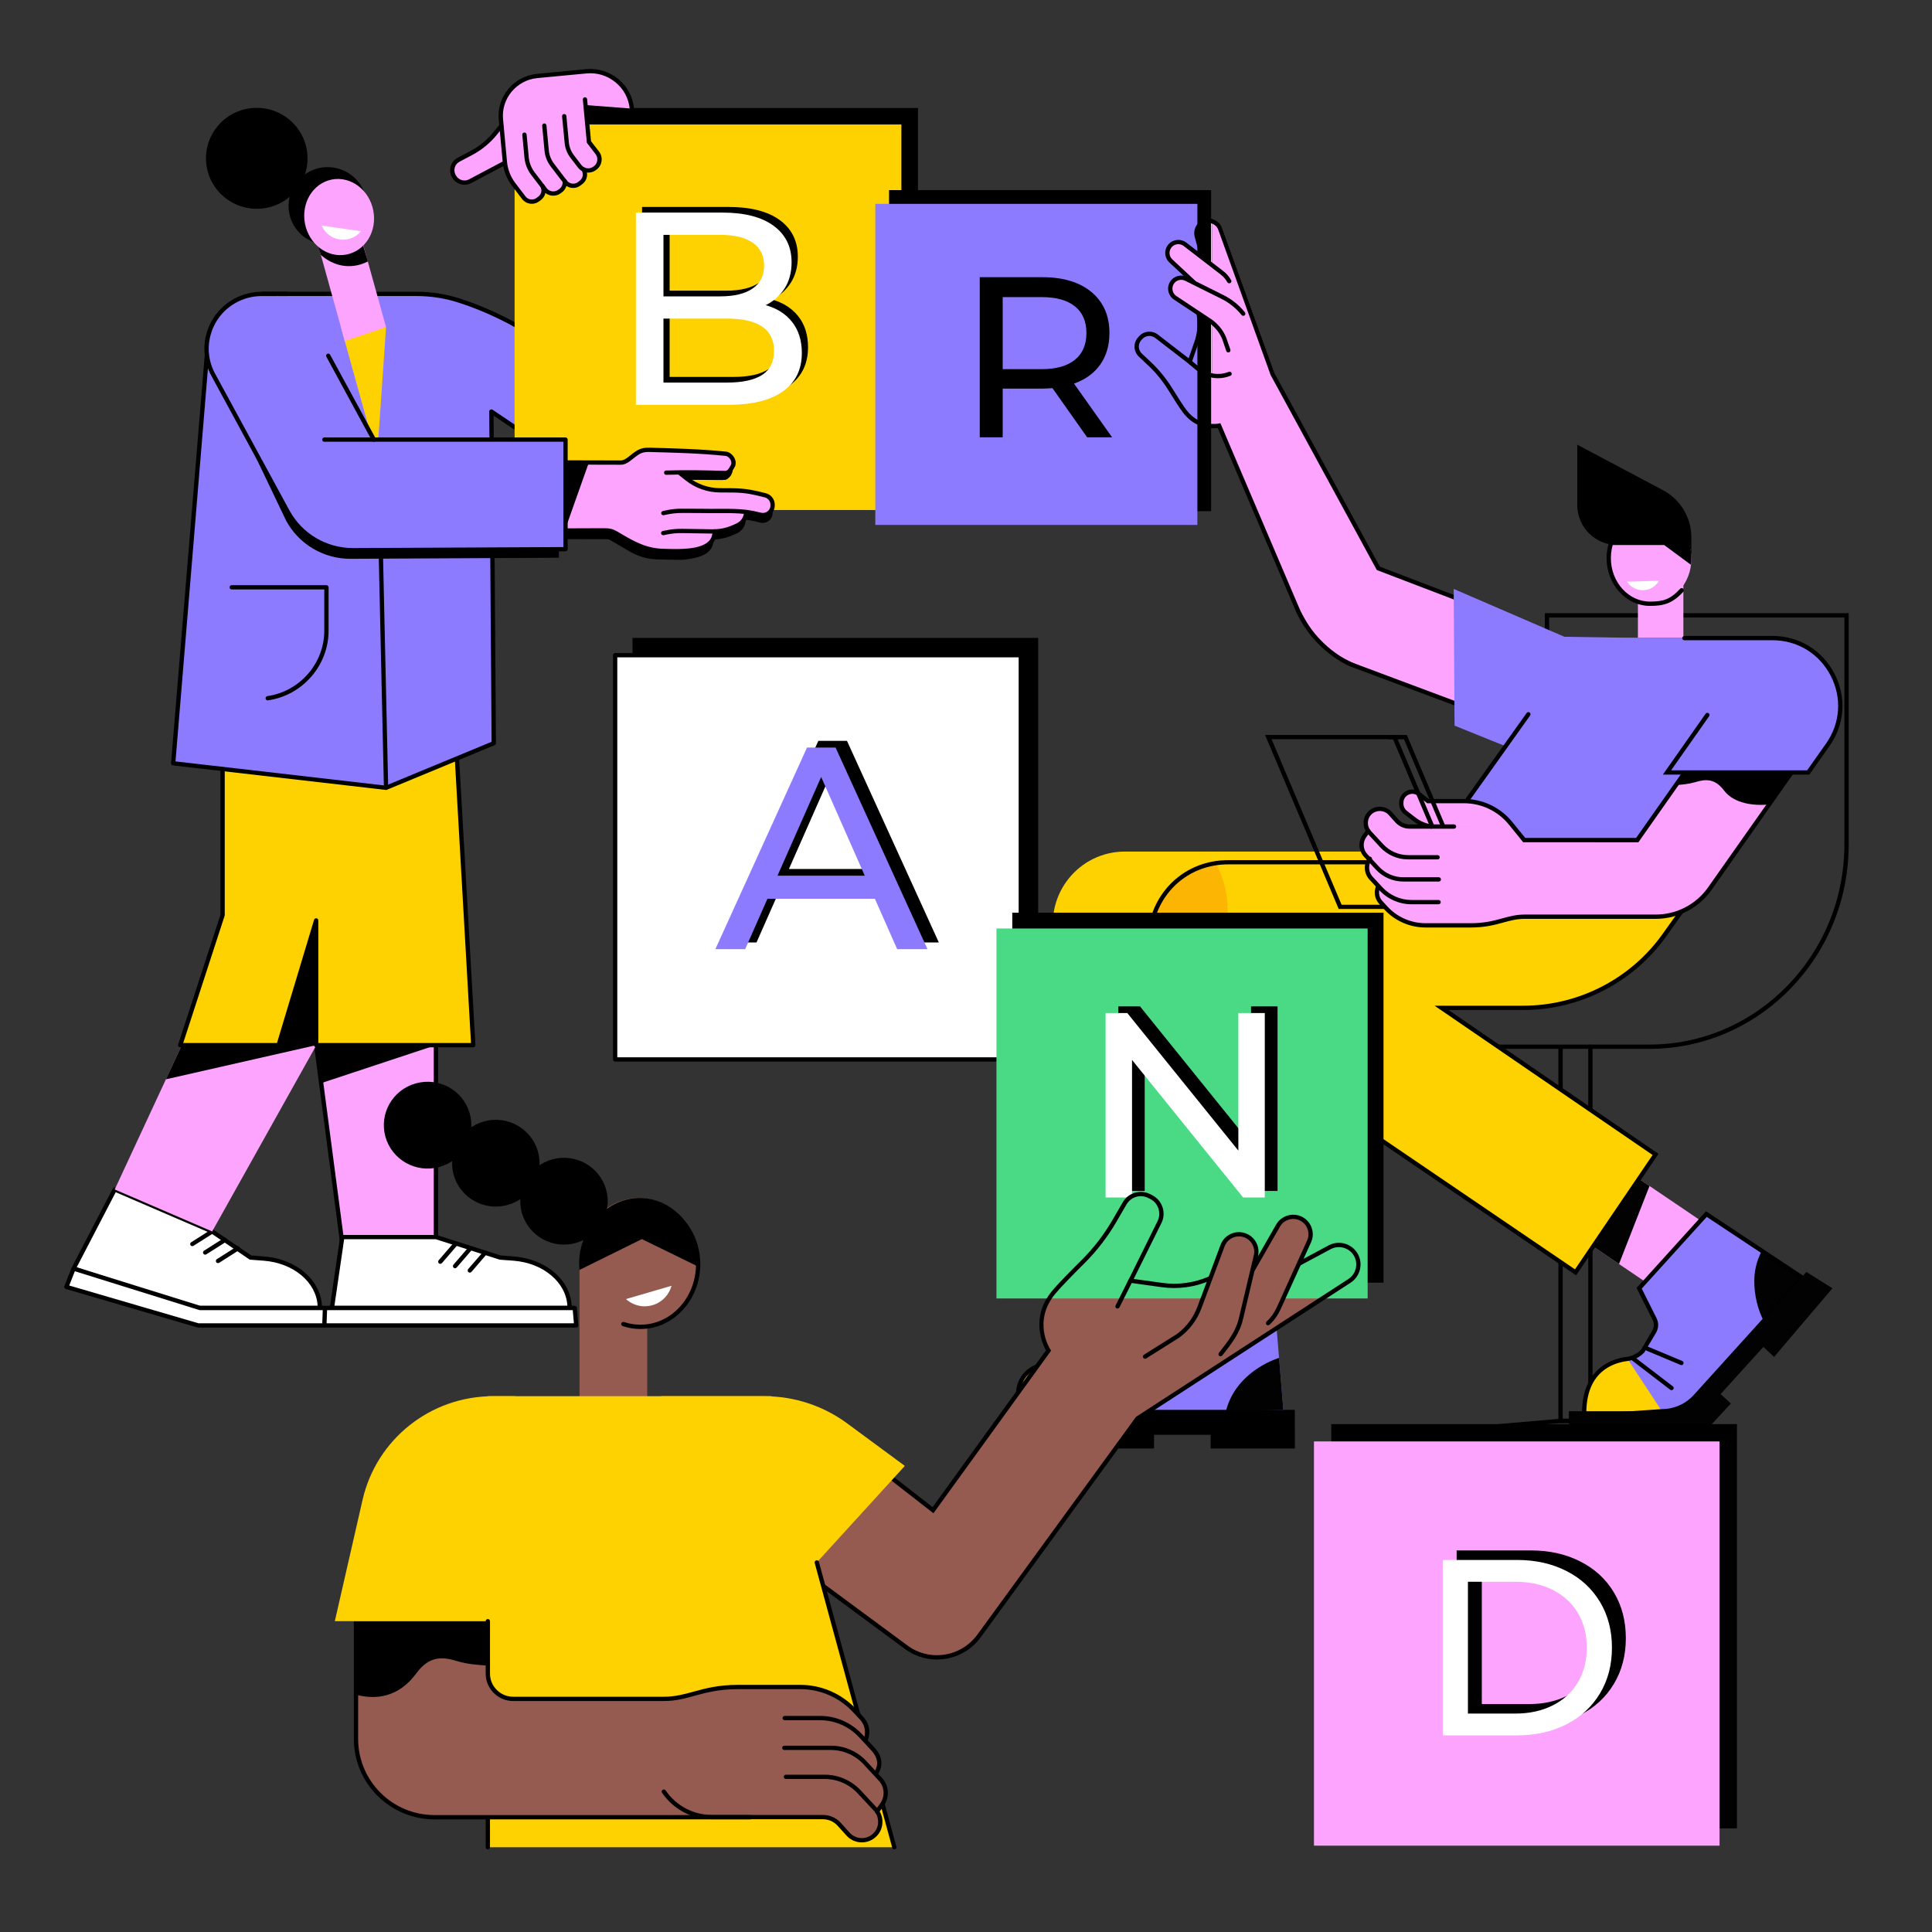 <svg xmlns="http://www.w3.org/2000/svg" xmlns:xlink="http://www.w3.org/1999/xlink" width="150" zoomAndPan="magnify" viewBox="0 0 112.5 112.5" height="150" preserveAspectRatio="xMidYMid meet" version="1.0"><rect x="0" y="0" width="112.5" height="112.5" fill="#333333" stroke="none"/><defs><clipPath id="65b52f4c6a"><path d="M 3.734 73 L 19 73 L 19 78 L 3.734 78 Z M 3.734 73 " clip-rule="nonzero"/></clipPath><clipPath id="e847c2c0ea"><path d="M 3.734 73 L 20 73 L 20 78 L 3.734 78 Z M 3.734 73 " clip-rule="nonzero"/></clipPath><clipPath id="67bca568e5"><path d="M 76 83 L 101 83 L 101 107.719 L 76 107.719 Z M 76 83 " clip-rule="nonzero"/></clipPath><clipPath id="419c4845a2"><path d="M 28 81 L 53 81 L 53 107.719 L 28 107.719 Z M 28 81 " clip-rule="nonzero"/></clipPath><clipPath id="d4cd295501"><path d="M 47 90 L 53 90 L 53 107.719 L 47 107.719 Z M 47 90 " clip-rule="nonzero"/></clipPath><clipPath id="d1d6205be3"><path d="M 28 94 L 29 94 L 29 107.719 L 28 107.719 Z M 28 94 " clip-rule="nonzero"/></clipPath><clipPath id="1abd893ceb"><path d="M 38 103 L 52 103 L 52 107.719 L 38 107.719 Z M 38 103 " clip-rule="nonzero"/></clipPath><clipPath id="581631d360"><path d="M 38 103 L 52 103 L 52 107.719 L 38 107.719 Z M 38 103 " clip-rule="nonzero"/></clipPath></defs><path fill="#fda4ff" d="M 20.223 74.605 L 25.383 74.605 L 25.383 59.41 L 18.41 60.859 L 20.223 74.605 " fill-opacity="1" fill-rule="nonzero"/><path fill="#000000" d="M 20.332 74.484 L 25.258 74.484 L 25.258 59.566 L 18.551 60.957 Z M 25.383 74.73 L 20.223 74.73 C 20.16 74.73 20.105 74.688 20.098 74.625 L 18.285 60.875 C 18.277 60.809 18.32 60.75 18.387 60.734 L 25.359 59.289 C 25.395 59.281 25.434 59.289 25.465 59.312 C 25.492 59.34 25.512 59.375 25.512 59.41 L 25.512 74.605 C 25.512 74.676 25.453 74.73 25.383 74.73 " fill-opacity="1" fill-rule="nonzero"/><path fill="#000000" d="M 18.703 63.07 L 25.383 60.859 L 18.41 60.859 Z M 18.703 63.07 " fill-opacity="1" fill-rule="nonzero"/><path fill="#ffffff" d="M 33.168 76.164 L 19.328 76.164 L 19.93 72.035 L 25.391 72.035 L 29.129 73.227 L 29.906 73.285 C 31.754 73.43 33.168 74.676 33.168 76.164 " fill-opacity="1" fill-rule="nonzero"/><path fill="#000000" d="M 19.473 76.039 L 33.039 76.039 C 32.961 74.664 31.637 73.543 29.895 73.41 L 29.117 73.352 C 29.109 73.352 29.098 73.348 29.09 73.348 L 25.371 72.16 L 20.039 72.16 Z M 33.168 76.289 L 19.328 76.289 C 19.293 76.289 19.258 76.273 19.234 76.246 C 19.211 76.219 19.199 76.184 19.203 76.148 L 19.805 72.016 C 19.816 71.953 19.867 71.91 19.93 71.91 L 25.391 71.91 C 25.402 71.91 25.414 71.91 25.43 71.914 L 29.152 73.105 L 29.914 73.164 C 31.84 73.309 33.293 74.602 33.293 76.164 C 33.293 76.234 33.234 76.289 33.168 76.289 " fill-opacity="1" fill-rule="nonzero"/><path fill="#ffffff" d="M 33.555 77.18 L 18.855 77.18 L 18.855 76.164 L 33.469 76.164 L 33.555 77.18 " fill-opacity="1" fill-rule="nonzero"/><path fill="#000000" d="M 18.98 77.055 L 33.418 77.055 L 33.352 76.289 L 18.98 76.289 Z M 33.551 77.305 L 18.855 77.305 C 18.785 77.305 18.73 77.25 18.73 77.18 L 18.73 76.164 C 18.73 76.094 18.785 76.039 18.855 76.039 L 33.469 76.039 C 33.531 76.039 33.586 76.09 33.59 76.156 L 33.676 77.172 C 33.68 77.207 33.668 77.238 33.645 77.266 C 33.621 77.293 33.586 77.305 33.551 77.305 " fill-opacity="1" fill-rule="nonzero"/><path fill="#ffffff" d="M 28.25 72.945 L 27.359 73.98 L 28.25 72.945 " fill-opacity="1" fill-rule="nonzero"/><path fill="#000000" d="M 27.359 74.105 C 27.328 74.105 27.301 74.098 27.277 74.074 C 27.223 74.031 27.219 73.953 27.262 73.898 L 28.156 72.867 C 28.199 72.812 28.277 72.809 28.332 72.852 C 28.383 72.898 28.391 72.977 28.344 73.027 L 27.453 74.062 C 27.43 74.09 27.395 74.105 27.359 74.105 " fill-opacity="1" fill-rule="nonzero"/><path fill="#ffffff" d="M 27.391 72.691 L 26.496 73.727 L 27.391 72.691 " fill-opacity="1" fill-rule="nonzero"/><path fill="#000000" d="M 26.496 73.852 C 26.469 73.852 26.441 73.84 26.418 73.82 C 26.363 73.773 26.359 73.695 26.402 73.645 L 27.297 72.609 C 27.34 72.559 27.418 72.551 27.473 72.598 C 27.523 72.641 27.531 72.719 27.484 72.773 L 26.594 73.805 C 26.566 73.836 26.531 73.852 26.496 73.852 " fill-opacity="1" fill-rule="nonzero"/><path fill="#ffffff" d="M 26.531 72.434 L 25.637 73.469 L 26.531 72.434 " fill-opacity="1" fill-rule="nonzero"/><path fill="#000000" d="M 25.637 73.594 C 25.609 73.594 25.582 73.582 25.555 73.562 C 25.504 73.52 25.5 73.441 25.543 73.387 L 26.434 72.352 C 26.48 72.301 26.559 72.293 26.613 72.34 C 26.664 72.383 26.672 72.465 26.625 72.516 L 25.734 73.551 C 25.707 73.578 25.672 73.594 25.637 73.594 " fill-opacity="1" fill-rule="nonzero"/><path fill="#ffffff" d="M 18.625 76.164 L 11.277 76.164 L 4.289 73.867 L 6.68 69.262 L 12.355 71.707 L 14.586 73.227 L 15.363 73.285 C 17.211 73.43 18.625 74.676 18.625 76.164 " fill-opacity="1" fill-rule="nonzero"/><path fill="#ffffff" d="M 18.625 76.164 L 11.277 76.164 L 4.289 73.867 L 6.68 69.262 L 12.355 71.707 L 14.586 73.227 L 15.363 73.285 C 17.211 73.43 18.625 74.676 18.625 76.164 " fill-opacity="1" fill-rule="nonzero"/><path fill="#000000" d="M 11.297 76.039 L 18.496 76.039 C 18.422 74.664 17.094 73.543 15.352 73.41 L 14.578 73.352 C 14.555 73.352 14.535 73.344 14.516 73.332 L 12.293 71.816 L 6.738 69.422 L 4.465 73.797 Z M 18.625 76.289 L 11.277 76.289 C 11.266 76.289 11.25 76.289 11.238 76.285 L 4.25 73.984 C 4.215 73.977 4.184 73.949 4.172 73.914 C 4.156 73.883 4.16 73.844 4.176 73.809 L 6.57 69.207 C 6.598 69.148 6.668 69.121 6.73 69.148 L 12.406 71.59 C 12.414 71.594 12.418 71.598 12.426 71.605 L 14.629 73.105 L 15.371 73.164 C 17.297 73.309 18.75 74.602 18.75 76.164 C 18.75 76.234 18.695 76.289 18.625 76.289 " fill-opacity="1" fill-rule="nonzero"/><g clip-path="url(#65b52f4c6a)"><path fill="#ffffff" d="M 18.887 77.18 L 11.543 77.18 L 3.863 74.938 L 4.289 73.867 L 11.648 76.164 L 18.926 76.164 L 18.887 77.18 " fill-opacity="1" fill-rule="nonzero"/></g><g clip-path="url(#e847c2c0ea)"><path fill="#000000" d="M 11.559 77.055 L 18.766 77.055 L 18.793 76.289 L 11.648 76.289 C 11.633 76.289 11.621 76.289 11.609 76.285 L 4.359 74.023 L 4.031 74.855 Z M 18.887 77.305 L 11.543 77.305 C 11.531 77.305 11.52 77.305 11.508 77.301 L 3.828 75.055 C 3.797 75.047 3.766 75.023 3.75 74.992 C 3.734 74.961 3.734 74.922 3.746 74.891 L 4.172 73.82 C 4.195 73.762 4.262 73.73 4.324 73.75 L 11.668 76.039 L 18.926 76.039 C 18.957 76.039 18.992 76.055 19.016 76.078 C 19.039 76.102 19.051 76.137 19.051 76.168 L 19.012 77.188 C 19.012 77.254 18.953 77.305 18.887 77.305 " fill-opacity="1" fill-rule="nonzero"/></g><path fill="#ffffff" d="M 13.852 72.691 L 12.695 73.426 L 13.852 72.691 " fill-opacity="1" fill-rule="nonzero"/><path fill="#000000" d="M 12.695 73.551 C 12.652 73.551 12.613 73.531 12.59 73.492 C 12.551 73.434 12.57 73.355 12.629 73.32 L 13.785 72.586 C 13.844 72.551 13.918 72.566 13.957 72.625 C 13.992 72.684 13.977 72.762 13.918 72.797 L 12.762 73.531 C 12.742 73.543 12.719 73.551 12.695 73.551 " fill-opacity="1" fill-rule="nonzero"/><path fill="#ffffff" d="M 13.102 72.199 L 11.945 72.934 L 13.102 72.199 " fill-opacity="1" fill-rule="nonzero"/><path fill="#000000" d="M 11.945 73.059 C 11.906 73.059 11.863 73.035 11.84 73 C 11.805 72.941 11.82 72.863 11.879 72.828 L 13.035 72.094 C 13.094 72.059 13.172 72.074 13.207 72.133 C 13.246 72.191 13.227 72.27 13.172 72.305 L 12.016 73.039 C 11.992 73.051 11.969 73.059 11.945 73.059 " fill-opacity="1" fill-rule="nonzero"/><path fill="#ffffff" d="M 12.355 71.707 L 11.199 72.438 L 12.355 71.707 " fill-opacity="1" fill-rule="nonzero"/><path fill="#000000" d="M 11.199 72.562 C 11.156 72.562 11.117 72.543 11.094 72.508 C 11.055 72.449 11.074 72.371 11.133 72.336 L 12.289 71.602 C 12.348 71.566 12.422 71.582 12.461 71.641 C 12.496 71.699 12.48 71.773 12.422 71.812 L 11.266 72.543 C 11.246 72.559 11.223 72.562 11.199 72.562 " fill-opacity="1" fill-rule="nonzero"/><path fill="#fda4ff" d="M 6.68 69.262 L 12.355 71.707 L 22.348 53.84 L 14.316 52.828 L 6.68 69.262 " fill-opacity="1" fill-rule="nonzero"/><path fill="#000000" d="M 9.66 62.848 L 18.41 60.859 L 22.348 53.84 L 14.316 52.828 L 9.66 62.848 " fill-opacity="1" fill-rule="nonzero"/><path fill="#fed101" d="M 19.645 31.391 C 15.953 31.391 12.961 35.59 12.961 39.254 L 12.961 53.293 L 10.496 60.859 L 16.223 60.859 L 18.41 53.594 L 18.41 60.859 L 27.559 60.859 L 26.328 39.254 C 26.328 35.59 23.336 31.391 19.645 31.391 " fill-opacity="1" fill-rule="nonzero"/><path fill="#000000" d="M 12.961 53.293 Z M 18.535 60.734 L 27.426 60.734 L 26.203 39.262 C 26.203 37.488 25.48 35.531 24.273 34.027 C 22.973 32.406 21.328 31.516 19.645 31.516 C 17.957 31.516 16.312 32.406 15.016 34.027 C 13.805 35.531 13.086 37.488 13.086 39.254 L 13.086 53.293 C 13.086 53.305 13.082 53.316 13.078 53.332 L 10.668 60.734 L 16.129 60.734 L 18.289 53.559 C 18.309 53.5 18.367 53.461 18.43 53.473 C 18.492 53.48 18.535 53.535 18.535 53.598 Z M 27.559 60.984 L 18.41 60.984 C 18.34 60.984 18.285 60.926 18.285 60.859 L 18.285 54.445 L 16.344 60.895 C 16.328 60.945 16.277 60.984 16.223 60.984 L 10.496 60.984 C 10.453 60.984 10.418 60.965 10.395 60.934 C 10.371 60.898 10.363 60.859 10.375 60.82 L 12.836 53.273 L 12.836 39.254 C 12.836 35.562 15.809 31.266 19.645 31.266 C 23.477 31.266 26.453 35.562 26.453 39.254 L 27.684 60.852 C 27.688 60.887 27.676 60.918 27.652 60.941 C 27.629 60.969 27.594 60.984 27.559 60.984 " fill-opacity="1" fill-rule="nonzero"/><path fill="#000000" d="M 24.855 34.617 C 23.77 32.051 22.285 31.391 19.645 31.391 C 17.004 31.391 14.723 33.539 13.637 36.105 L 24.855 34.617 " fill-opacity="1" fill-rule="nonzero"/><path fill="#8c7bff" d="M 21.941 17.113 L 24.234 17.113 C 25.082 17.113 25.922 17.238 26.727 17.5 C 28.348 18.023 29.941 18.801 31.301 19.715 L 37.133 23.645 C 38.285 24.422 38.586 25.98 37.805 27.125 C 37.023 28.27 35.453 28.57 34.301 27.793 L 28.613 23.965 L 28.754 43.277 L 22.48 45.875 L 21.941 30.023 L 21.941 17.113 " fill-opacity="1" fill-rule="nonzero"/><path fill="#000000" d="M 22.48 45.996 C 22.43 45.996 22.383 45.969 22.363 45.922 C 22.336 45.855 22.367 45.785 22.434 45.758 L 28.625 43.195 L 28.488 23.965 C 28.488 23.918 28.516 23.875 28.555 23.855 C 28.598 23.832 28.645 23.836 28.684 23.859 L 34.371 27.691 C 35.465 28.426 36.961 28.141 37.703 27.055 C 38.062 26.527 38.191 25.895 38.07 25.27 C 37.953 24.645 37.594 24.105 37.062 23.746 L 31.23 19.82 C 29.852 18.891 28.281 18.129 26.688 17.617 C 25.91 17.367 25.086 17.238 24.238 17.238 L 21.941 17.238 C 21.875 17.238 21.816 17.184 21.816 17.113 C 21.816 17.047 21.875 16.988 21.941 16.988 L 24.238 16.988 C 25.113 16.988 25.961 17.121 26.766 17.379 C 28.383 17.902 29.973 18.672 31.367 19.613 L 37.203 23.539 C 37.789 23.934 38.184 24.531 38.316 25.223 C 38.449 25.914 38.305 26.613 37.91 27.195 C 37.09 28.395 35.441 28.711 34.23 27.898 L 28.742 24.203 L 28.879 43.277 C 28.879 43.328 28.848 43.371 28.801 43.391 L 22.527 45.988 C 22.512 45.996 22.496 45.996 22.48 45.996 " fill-opacity="1" fill-rule="nonzero"/><path fill="#8c7bff" d="M 22.027 25.598 L 22.48 45.875 L 10.086 44.445 L 12.059 20.531 L 15.281 17.113 L 21.262 17.113 L 22.027 25.598 " fill-opacity="1" fill-rule="nonzero"/><path fill="#000000" d="M 22.48 45.996 C 22.477 45.996 22.469 45.996 22.465 45.996 L 10.07 44.57 C 10.004 44.562 9.953 44.5 9.961 44.434 L 11.934 20.523 C 11.934 20.492 11.945 20.469 11.965 20.445 L 15.188 17.027 C 15.211 17.004 15.246 16.988 15.281 16.988 L 21.262 16.988 C 21.332 16.988 21.387 17.047 21.387 17.113 C 21.387 17.184 21.332 17.238 21.262 17.238 L 15.332 17.238 L 12.18 20.586 L 10.219 44.336 L 22.352 45.734 L 21.902 25.602 C 21.902 25.531 21.957 25.477 22.023 25.473 C 22.09 25.473 22.152 25.527 22.152 25.594 L 22.605 45.871 C 22.605 45.906 22.59 45.941 22.566 45.965 C 22.543 45.984 22.512 45.996 22.48 45.996 " fill-opacity="1" fill-rule="nonzero"/><path fill="#000000" d="M 15.586 40.785 C 15.527 40.785 15.473 40.738 15.465 40.676 C 15.453 40.609 15.5 40.547 15.57 40.535 C 17.457 40.262 18.883 38.625 18.883 36.727 L 18.883 34.324 L 13.492 34.324 C 13.422 34.324 13.367 34.27 13.367 34.199 C 13.367 34.133 13.422 34.074 13.492 34.074 L 19.008 34.074 C 19.074 34.074 19.133 34.133 19.133 34.199 L 19.133 36.727 C 19.133 38.746 17.617 40.492 15.605 40.781 C 15.602 40.785 15.594 40.785 15.586 40.785 " fill-opacity="1" fill-rule="nonzero"/><path fill="#000000" d="M 53.453 28.742 L 30.926 28.742 L 30.926 6.289 L 53.453 6.289 L 53.453 28.742 " fill-opacity="1" fill-rule="nonzero"/><path fill="#fed101" d="M 52.488 29.699 L 29.965 29.699 L 29.965 7.25 L 52.488 7.25 L 52.488 29.699 " fill-opacity="1" fill-rule="nonzero"/><path fill="#000000" d="M 44.738 21.5 C 45.199 21.203 45.43 20.734 45.43 20.094 C 45.43 18.848 44.512 18.223 42.684 18.223 L 38.992 18.223 L 38.992 21.949 L 42.684 21.949 C 43.594 21.949 44.277 21.801 44.738 21.5 Z M 38.992 13.344 L 38.992 16.926 L 42.281 16.926 C 43.105 16.926 43.742 16.773 44.184 16.473 C 44.629 16.168 44.852 15.723 44.852 15.137 C 44.852 14.551 44.629 14.105 44.184 13.801 C 43.742 13.496 43.105 13.344 42.281 13.344 Z M 46.488 18.422 C 46.863 18.898 47.051 19.496 47.051 20.223 C 47.051 21.191 46.684 21.938 45.949 22.461 C 45.219 22.984 44.148 23.246 42.75 23.246 L 37.387 23.246 L 37.387 12.051 L 42.426 12.051 C 43.711 12.051 44.703 12.305 45.406 12.816 C 46.105 13.328 46.457 14.039 46.457 14.945 C 46.457 15.531 46.32 16.039 46.047 16.465 C 45.773 16.891 45.406 17.215 44.949 17.438 C 45.598 17.621 46.113 17.949 46.488 18.422 " fill-opacity="1" fill-rule="nonzero"/><path fill="#ffffff" d="M 44.379 21.832 C 44.84 21.531 45.07 21.062 45.07 20.422 C 45.07 19.176 44.152 18.551 42.324 18.551 L 38.633 18.551 L 38.633 22.277 L 42.324 22.277 C 43.234 22.277 43.918 22.129 44.379 21.832 Z M 38.633 13.676 L 38.633 17.258 L 41.922 17.258 C 42.746 17.258 43.379 17.105 43.824 16.801 C 44.27 16.496 44.492 16.051 44.492 15.465 C 44.492 14.879 44.27 14.434 43.824 14.129 C 43.379 13.824 42.746 13.676 41.922 13.676 Z M 46.129 18.754 C 46.5 19.227 46.691 19.828 46.691 20.551 C 46.691 21.523 46.324 22.27 45.59 22.789 C 44.859 23.312 43.789 23.574 42.391 23.574 L 37.027 23.574 L 37.027 12.379 L 42.066 12.379 C 43.352 12.379 44.344 12.633 45.043 13.145 C 45.746 13.66 46.094 14.367 46.094 15.273 C 46.094 15.859 45.961 16.367 45.688 16.793 C 45.414 17.219 45.047 17.543 44.586 17.77 C 45.238 17.949 45.754 18.277 46.129 18.754 " fill-opacity="1" fill-rule="nonzero"/><path fill="#fda4ff" d="M 29.184 7.16 L 29.398 9.43 C 29.445 9.906 29.621 10.359 29.91 10.738 L 30.504 11.512 C 30.695 11.766 31.062 11.816 31.32 11.625 L 31.422 11.547 C 31.676 11.355 31.727 10.992 31.531 10.738 L 30.848 9.652 L 30.602 7.027 L 29.184 7.16 " fill-opacity="1" fill-rule="nonzero"/><path fill="#fda4ff" d="M 30.383 6.164 L 30.664 9.172 C 30.695 9.512 30.824 9.84 31.031 10.113 L 31.734 11.031 C 31.938 11.297 32.316 11.348 32.582 11.148 L 32.648 11.098 C 32.914 10.898 32.969 10.52 32.766 10.258 L 31.965 9.207 L 31.668 6.043 L 30.383 6.164 " fill-opacity="1" fill-rule="nonzero"/><path fill="#fda4ff" d="M 31.543 5.703 L 31.832 8.77 C 31.863 9.074 31.977 9.363 32.16 9.609 L 32.914 10.594 C 33.105 10.848 33.473 10.895 33.727 10.703 L 33.832 10.625 C 34.086 10.434 34.137 10.07 33.945 9.816 L 33.129 8.746 L 32.832 5.582 L 31.543 5.703 " fill-opacity="1" fill-rule="nonzero"/><path fill="#fda4ff" d="M 32.711 5.223 L 33 8.309 C 33.027 8.598 33.137 8.875 33.312 9.105 L 33.75 9.68 C 33.961 9.953 34.355 10.008 34.633 9.801 L 34.66 9.781 C 34.938 9.57 34.992 9.18 34.781 8.902 L 34.293 8.266 L 33.996 5.102 L 32.711 5.223 " fill-opacity="1" fill-rule="nonzero"/><path fill="#fda4ff" d="M 29.258 7.926 L 29.176 7.059 C 29.051 5.727 30.035 4.543 31.375 4.418 L 33.91 4.18 L 34.141 6.648 L 29.258 7.926 " fill-opacity="1" fill-rule="nonzero"/><path fill="#fda4ff" d="M 34.129 4.152 L 31.598 4.398 L 31.785 7.348 L 36.832 6.672 L 36.793 6.324 C 36.664 4.996 35.473 4.02 34.129 4.152 " fill-opacity="1" fill-rule="nonzero"/><path fill="#000000" d="M 34.145 7.059 L 36.832 6.727 L 36.793 6.324 L 34.09 6.117 L 34.145 7.059 " fill-opacity="1" fill-rule="nonzero"/><path fill="#fda4ff" d="M 29.969 6.367 L 30.254 9.023 L 27.375 10.555 C 27.035 10.734 26.617 10.605 26.434 10.27 L 26.418 10.234 C 26.234 9.898 26.363 9.48 26.703 9.301 L 27.457 8.902 C 27.988 8.621 28.457 8.234 28.832 7.77 L 29.969 6.367 " fill-opacity="1" fill-rule="nonzero"/><path fill="#000000" d="M 27.047 10.758 C 26.758 10.758 26.473 10.602 26.324 10.328 L 26.305 10.293 C 26.203 10.102 26.184 9.883 26.246 9.676 C 26.309 9.465 26.449 9.293 26.645 9.191 L 27.398 8.789 C 27.918 8.516 28.367 8.148 28.734 7.691 L 29.09 7.254 C 29.133 7.199 29.211 7.191 29.266 7.234 C 29.32 7.277 29.328 7.355 29.285 7.41 L 28.93 7.848 C 28.539 8.328 28.066 8.719 27.52 9.012 L 26.762 9.414 C 26.625 9.484 26.527 9.602 26.484 9.746 C 26.441 9.891 26.457 10.043 26.527 10.176 L 26.547 10.211 C 26.695 10.484 27.039 10.59 27.316 10.441 L 29.328 9.375 C 29.387 9.344 29.461 9.367 29.496 9.43 C 29.527 9.488 29.504 9.562 29.445 9.598 L 27.434 10.664 C 27.309 10.727 27.18 10.758 27.047 10.758 " fill-opacity="1" fill-rule="nonzero"/><path fill="#000000" d="M 31.633 11.07 C 31.578 11.07 31.527 11.031 31.512 10.977 C 31.504 10.945 31.496 10.918 31.48 10.891 C 31.453 10.828 31.477 10.754 31.539 10.727 C 31.602 10.695 31.676 10.723 31.707 10.785 C 31.727 10.824 31.742 10.867 31.754 10.914 C 31.773 10.98 31.73 11.047 31.664 11.066 C 31.652 11.066 31.645 11.07 31.633 11.07 " fill-opacity="1" fill-rule="nonzero"/><path fill="#000000" d="M 32.219 11.395 C 31.996 11.395 31.777 11.297 31.637 11.109 L 30.934 10.188 C 30.711 9.895 30.574 9.547 30.539 9.184 L 30.414 7.852 C 30.406 7.785 30.457 7.723 30.527 7.715 C 30.598 7.711 30.656 7.762 30.664 7.828 L 30.789 9.16 C 30.82 9.477 30.938 9.781 31.133 10.035 L 31.836 10.957 C 31.996 11.168 32.297 11.207 32.508 11.047 L 32.574 11 C 32.711 10.898 32.781 10.727 32.758 10.559 C 32.75 10.492 32.801 10.43 32.867 10.422 C 32.938 10.414 33 10.461 33.008 10.527 C 33.039 10.785 32.934 11.043 32.723 11.199 L 32.656 11.246 C 32.527 11.348 32.371 11.395 32.219 11.395 " fill-opacity="1" fill-rule="nonzero"/><path fill="#000000" d="M 33.379 10.945 C 33.164 10.945 32.953 10.848 32.812 10.668 L 32.062 9.684 C 31.863 9.422 31.738 9.109 31.707 8.777 L 31.57 7.324 C 31.566 7.258 31.617 7.195 31.684 7.188 C 31.754 7.184 31.816 7.234 31.82 7.301 L 31.957 8.754 C 31.984 9.039 32.09 9.305 32.262 9.531 L 33.012 10.516 C 33.164 10.715 33.453 10.754 33.652 10.605 L 33.754 10.523 C 33.941 10.387 33.992 10.129 33.871 9.93 C 33.836 9.871 33.855 9.797 33.914 9.762 C 33.973 9.727 34.051 9.742 34.086 9.805 C 34.273 10.109 34.195 10.508 33.906 10.723 L 33.801 10.801 C 33.676 10.898 33.527 10.945 33.379 10.945 " fill-opacity="1" fill-rule="nonzero"/><path fill="#000000" d="M 30.969 11.867 C 30.754 11.867 30.543 11.77 30.402 11.59 L 29.812 10.816 C 29.508 10.414 29.32 9.941 29.273 9.441 L 29.043 6.973 C 28.914 5.629 29.914 4.43 31.27 4.301 L 34.117 4.027 C 34.801 3.961 35.465 4.164 35.996 4.594 C 36.523 5.027 36.852 5.637 36.918 6.312 L 36.957 6.715 C 36.965 6.785 36.914 6.844 36.844 6.852 C 36.773 6.855 36.715 6.809 36.707 6.738 L 36.668 6.34 C 36.609 5.727 36.312 5.176 35.836 4.789 C 35.359 4.398 34.758 4.215 34.145 4.277 L 31.293 4.547 C 30.074 4.664 29.176 5.742 29.293 6.949 L 29.523 9.418 C 29.566 9.871 29.734 10.301 30.012 10.664 L 30.602 11.438 C 30.754 11.637 31.043 11.676 31.242 11.527 L 31.344 11.449 C 31.492 11.34 31.559 11.152 31.512 10.977 C 31.496 10.91 31.535 10.84 31.602 10.824 C 31.672 10.809 31.738 10.848 31.754 10.914 C 31.824 11.188 31.723 11.477 31.496 11.648 L 31.395 11.723 C 31.266 11.82 31.117 11.867 30.969 11.867 " fill-opacity="1" fill-rule="nonzero"/><path fill="#000000" d="M 34.254 10.051 C 34.023 10.051 33.797 9.949 33.652 9.754 L 33.215 9.184 C 33.023 8.93 32.906 8.633 32.879 8.32 L 32.73 6.777 C 32.723 6.707 32.773 6.645 32.844 6.641 C 32.914 6.633 32.973 6.684 32.98 6.754 L 33.125 8.297 C 33.152 8.562 33.25 8.816 33.414 9.031 L 33.852 9.605 C 34.02 9.824 34.336 9.867 34.555 9.699 L 34.582 9.68 C 34.691 9.602 34.762 9.48 34.777 9.348 C 34.797 9.219 34.762 9.086 34.684 8.98 L 34.172 8.312 L 33.938 5.797 C 33.93 5.73 33.98 5.668 34.051 5.664 C 34.117 5.656 34.18 5.707 34.188 5.777 L 34.414 8.219 L 34.883 8.828 C 35.004 8.988 35.055 9.184 35.027 9.383 C 35 9.582 34.895 9.758 34.734 9.879 L 34.707 9.898 C 34.57 10.004 34.41 10.051 34.254 10.051 " fill-opacity="1" fill-rule="nonzero"/><path fill="#fed101" d="M 19.852 19.051 L 21.957 26.629 L 22.48 19.051 L 19.852 19.051 " fill-opacity="1" fill-rule="nonzero"/><path fill="#fda4ff" d="M 22.48 19.047 L 20.074 19.852 L 18.141 12.887 L 20.582 12.219 L 22.48 19.047 " fill-opacity="1" fill-rule="nonzero"/><path fill="#000000" d="M 18.68 14.836 L 18.406 13.926 L 20.824 13.215 L 21.422 15.223 C 21.215 15.332 20.797 15.512 20.25 15.496 C 19.395 15.469 18.828 14.977 18.68 14.836 " fill-opacity="1" fill-rule="nonzero"/><path fill="#000000" d="M 18.285 14.125 L 19.488 12.5 L 21.359 11.562 L 21.188 11.141 C 20.605 9.727 18.809 9.277 17.625 10.254 C 16.445 11.23 16.555 13.059 17.84 13.887 L 18.285 14.125 " fill-opacity="1" fill-rule="nonzero"/><path fill="#fda4ff" d="M 17.758 13.016 C 17.988 14.223 19.066 15.035 20.164 14.824 C 21.266 14.617 21.969 13.473 21.738 12.266 C 21.508 11.055 20.43 10.246 19.328 10.453 C 18.23 10.664 17.527 11.809 17.758 13.016 " fill-opacity="1" fill-rule="nonzero"/><path fill="#ffffff" d="M 21.023 13.465 C 20.844 13.68 20.598 13.844 20.301 13.918 C 19.645 14.078 18.984 13.734 18.73 13.133 L 21.023 13.465 " fill-opacity="1" fill-rule="nonzero"/><path fill="#000000" d="M 12.047 9.77 C 12.352 11.363 13.898 12.41 15.504 12.105 C 17.109 11.805 18.164 10.266 17.855 8.672 C 17.551 7.078 16.004 6.031 14.398 6.332 C 12.793 6.637 11.742 8.176 12.047 9.77 " fill-opacity="1" fill-rule="nonzero"/><path fill="#000000" d="M 44.922 29.559 C 44.922 29.559 44.918 29.559 44.918 29.555 C 44.914 29.543 44.906 29.535 44.898 29.523 C 44.82 29.402 44.699 29.309 44.551 29.273 C 44.445 29.246 44.34 29.219 44.234 29.195 C 44.168 29.18 44.105 29.164 44.039 29.148 C 44.023 29.145 44.004 29.141 43.988 29.137 C 43.855 29.109 43.719 29.082 43.574 29.059 C 43.555 29.055 43.535 29.051 43.52 29.051 C 43.418 29.035 43.312 29.02 43.199 29.012 C 43.129 29.004 43.059 29 42.988 28.992 C 42.957 28.992 42.926 28.992 42.891 28.988 C 42.805 28.984 42.715 28.984 42.621 28.98 L 41.855 28.977 C 41.148 28.973 40.465 28.73 39.91 28.297 L 39.453 27.934 L 42.059 27.953 C 42.086 27.953 42.109 27.949 42.137 27.945 C 42.148 27.945 42.156 27.949 42.168 27.949 C 42.281 27.949 42.367 27.898 42.441 27.816 C 42.535 27.738 42.602 27.633 42.633 27.516 C 42.637 27.512 42.637 27.508 42.641 27.504 C 42.676 27.398 42.672 27.297 42.641 27.203 C 42.586 26.938 42.352 26.738 42.066 26.734 L 41.332 26.73 C 40.641 26.676 39.949 26.645 39.258 26.621 C 39.09 26.566 38.926 26.512 38.645 26.508 L 38.16 26.508 C 37.922 26.504 37.703 26.531 37.504 26.574 C 37.324 26.586 37.129 26.629 36.91 26.781 C 36.906 26.781 36.906 26.781 36.906 26.781 C 36.461 26.996 36.191 27.262 36.113 27.309 L 36.113 27.312 C 36.059 27.324 36.004 27.332 35.945 27.332 L 32.543 27.324 L 32.543 26.219 L 21.594 26.219 L 19.926 23.152 L 16.102 23.152 L 16.102 17.895 L 15.094 17.895 C 14.617 17.91 14.137 18.031 13.691 18.27 C 12.16 19.09 12.133 21.055 12.961 22.574 L 16.664 30.324 C 17.406 31.695 18.852 32.547 20.422 32.539 L 32.543 32.477 L 32.543 31.395 L 35.391 31.398 C 35.438 31.41 35.488 31.43 35.539 31.453 L 36.648 32.102 C 37.152 32.402 37.723 32.566 38.309 32.574 L 38.527 32.578 C 38.723 32.586 38.98 32.594 39.262 32.594 L 39.555 32.598 C 39.773 32.602 39.992 32.578 40.207 32.535 C 40.902 32.43 41.516 32.16 41.539 31.488 C 41.543 31.465 41.543 31.441 41.543 31.418 C 41.918 31.406 42.289 31.328 42.633 31.176 L 42.887 31.066 C 42.926 31.051 42.957 31.031 42.992 31.012 C 43 31.004 43.008 31 43.02 30.992 C 43.047 30.973 43.074 30.953 43.102 30.934 C 43.105 30.93 43.109 30.93 43.109 30.926 C 43.141 30.902 43.168 30.875 43.191 30.848 C 43.199 30.84 43.203 30.832 43.211 30.824 C 43.23 30.801 43.25 30.773 43.27 30.75 C 43.27 30.742 43.273 30.738 43.277 30.734 C 43.297 30.703 43.316 30.672 43.332 30.637 C 43.336 30.629 43.34 30.621 43.344 30.613 C 43.355 30.586 43.367 30.555 43.375 30.527 C 43.379 30.52 43.379 30.512 43.383 30.508 C 43.395 30.473 43.402 30.438 43.406 30.398 C 43.41 30.391 43.41 30.383 43.41 30.375 C 43.414 30.344 43.418 30.312 43.418 30.281 C 43.418 30.277 43.422 30.273 43.422 30.266 L 43.418 30.266 C 43.434 30.266 43.445 30.266 43.457 30.27 C 43.465 30.27 43.469 30.27 43.477 30.27 C 43.523 30.277 43.57 30.285 43.617 30.293 C 43.625 30.293 43.633 30.297 43.641 30.297 C 43.688 30.305 43.738 30.312 43.785 30.32 C 43.793 30.324 43.801 30.324 43.809 30.328 C 43.859 30.336 43.906 30.348 43.957 30.355 C 43.965 30.359 43.969 30.359 43.977 30.359 C 44.031 30.375 44.082 30.387 44.137 30.398 L 44.273 30.434 C 44.406 30.465 44.543 30.449 44.656 30.395 C 44.695 30.375 44.73 30.355 44.766 30.328 C 44.832 30.277 44.887 30.211 44.926 30.137 C 44.965 30.059 44.988 29.973 44.988 29.883 L 44.988 29.832 C 44.988 29.734 44.965 29.641 44.922 29.559 " fill-opacity="1" fill-rule="nonzero"/><path fill="#fda4ff" d="M 37.695 30.895 L 41.504 30.945 C 41.906 30.949 42.309 30.867 42.68 30.707 L 42.93 30.598 C 43.371 30.406 43.57 29.895 43.375 29.457 C 43.305 29.293 43.113 29.219 42.949 29.293 L 42.57 29.457 C 42.113 29.656 41.617 29.754 41.117 29.75 L 37.703 29.715 L 37.695 30.895 " fill-opacity="1" fill-rule="nonzero"/><path fill="#fda4ff" d="M 36.285 26.914 C 36.422 26.836 37.094 26.121 38.293 26.129 L 38.77 26.133 C 39.301 26.137 39.41 26.336 39.938 26.34 L 42.125 26.352 C 42.445 26.355 42.703 26.613 42.699 26.934 L 42.699 26.977 C 42.695 27.293 42.438 27.547 42.117 27.547 L 36.281 27.504 L 36.285 26.914 " fill-opacity="1" fill-rule="nonzero"/><path fill="#fda4ff" d="M 37.199 27.406 L 39.348 29.094 C 39.895 29.52 40.566 29.754 41.266 29.754 C 42.613 29.758 43.223 29.715 44.156 29.945 L 44.285 29.977 C 44.641 30.066 44.984 29.801 44.988 29.438 L 44.988 29.391 C 44.988 29.129 44.812 28.902 44.559 28.84 C 44.008 28.703 43.492 28.562 42.668 28.555 L 41.918 28.551 C 41.223 28.547 40.555 28.312 40.012 27.883 L 39.426 27.422 L 37.199 27.406 " fill-opacity="1" fill-rule="nonzero"/><path fill="#fda4ff" d="M 36.812 31.617 C 37.305 31.91 37.863 32.07 38.438 32.078 L 39.664 32.102 C 40.066 32.109 40.469 32.027 40.836 31.867 L 41.09 31.758 C 41.527 31.562 41.73 31.055 41.535 30.613 C 41.465 30.453 41.273 30.379 41.109 30.449 L 40.035 30.918 L 35.562 30.883 L 36.812 31.617 " fill-opacity="1" fill-rule="nonzero"/><path fill="#fda4ff" d="M 29.195 30.918 L 41.586 30.926 L 41.141 29.562 L 39.027 26.938 L 29.297 26.957 L 29.195 30.918 " fill-opacity="1" fill-rule="nonzero"/><path fill="#000000" d="M 34.285 26.945 L 29.297 26.957 L 29.195 30.922 L 32.875 30.922 L 34.285 26.945 " fill-opacity="1" fill-rule="nonzero"/><path fill="#000000" d="M 44.426 30.117 C 44.367 30.117 44.312 30.113 44.258 30.098 L 44.125 30.066 C 43.348 29.875 42.805 29.875 41.82 29.879 C 41.52 29.879 41.184 29.883 40.789 29.875 C 40.727 29.875 40.355 29.875 39.988 29.871 L 39.746 29.871 C 39.414 29.867 39.082 29.902 38.758 29.977 L 38.656 30 C 38.586 30.016 38.52 29.973 38.504 29.906 C 38.488 29.84 38.531 29.773 38.598 29.758 L 38.703 29.734 C 39.043 29.656 39.395 29.613 39.746 29.621 L 39.992 29.621 C 40.355 29.625 40.73 29.625 40.793 29.625 C 41.188 29.633 41.52 29.629 41.82 29.629 C 42.789 29.625 43.375 29.625 44.184 29.824 L 44.316 29.855 C 44.449 29.887 44.586 29.859 44.695 29.777 C 44.801 29.695 44.863 29.57 44.863 29.438 L 44.863 29.387 C 44.863 29.184 44.727 29.012 44.527 28.961 L 44.414 28.934 C 43.902 28.805 43.422 28.684 42.668 28.68 L 41.918 28.676 C 41.199 28.672 40.496 28.426 39.934 27.98 L 39.488 27.629 C 39.434 27.586 39.426 27.508 39.465 27.453 C 39.508 27.398 39.59 27.391 39.641 27.434 L 40.09 27.785 C 40.605 28.195 41.258 28.422 41.918 28.426 L 42.668 28.43 C 43.453 28.438 43.973 28.566 44.477 28.691 L 44.59 28.719 C 44.898 28.797 45.117 29.07 45.113 29.391 L 45.113 29.438 C 45.113 29.648 45.016 29.844 44.848 29.973 C 44.723 30.07 44.574 30.117 44.426 30.117 " fill-opacity="1" fill-rule="nonzero"/><path fill="#000000" d="M 38.617 31.164 C 38.562 31.164 38.508 31.125 38.496 31.066 C 38.48 31 38.523 30.934 38.594 30.918 L 38.719 30.895 C 39.055 30.82 39.402 30.785 39.75 30.793 L 41.504 30.82 C 41.895 30.82 42.273 30.75 42.629 30.594 L 42.879 30.484 C 43.145 30.367 43.32 30.105 43.324 29.812 C 43.324 29.746 43.383 29.691 43.449 29.691 C 43.449 29.691 43.453 29.691 43.453 29.691 C 43.52 29.691 43.578 29.746 43.574 29.816 C 43.57 30.203 43.336 30.555 42.98 30.711 L 42.727 30.82 C 42.34 30.992 41.926 31.074 41.5 31.07 L 39.746 31.043 C 39.418 31.035 39.09 31.066 38.77 31.137 L 38.645 31.164 C 38.637 31.164 38.629 31.164 38.617 31.164 " fill-opacity="1" fill-rule="nonzero"/><path fill="#000000" d="M 39.359 32.223 C 39.168 32.223 38.992 32.215 38.836 32.211 C 38.77 32.211 38.707 32.207 38.648 32.207 C 37.52 32.188 36.695 31.688 35.895 31.211 C 35.555 31.008 35.449 31.008 35.055 31.008 L 29.965 31.027 C 29.895 31.027 29.84 30.973 29.84 30.902 C 29.84 30.832 29.895 30.777 29.965 30.777 L 35.055 30.758 C 35.469 30.758 35.625 30.758 36.023 30.996 C 36.973 31.566 37.668 31.938 38.656 31.957 C 38.711 31.961 38.777 31.961 38.844 31.961 C 39.516 31.98 40.77 32.016 41.266 31.52 C 41.418 31.367 41.492 31.18 41.484 30.941 C 41.484 30.871 41.539 30.816 41.605 30.812 C 41.672 30.812 41.734 30.867 41.734 30.934 C 41.742 31.242 41.645 31.496 41.445 31.695 C 40.988 32.148 40.09 32.223 39.359 32.223 " fill-opacity="1" fill-rule="nonzero"/><path fill="#000000" d="M 42.234 27.668 C 42.23 27.668 42.227 27.668 42.219 27.668 C 41.113 27.637 39.969 27.609 38.797 27.648 C 38.723 27.652 38.668 27.598 38.668 27.527 C 38.664 27.457 38.719 27.398 38.789 27.398 C 39.969 27.359 41.117 27.387 42.227 27.418 C 42.363 27.422 42.449 27.281 42.57 27.055 C 42.617 26.918 42.555 26.793 42.512 26.73 C 42.43 26.613 42.316 26.547 42.25 26.547 C 40.781 26.395 39.297 26.359 37.859 26.32 C 37.648 26.316 37.414 26.309 37.141 26.5 C 37.035 26.57 36.949 26.645 36.863 26.711 C 36.621 26.902 36.41 27.07 36.121 27.062 L 30.078 27.047 C 30.008 27.047 29.953 26.992 29.953 26.922 C 29.953 26.855 30.008 26.797 30.078 26.797 L 36.125 26.812 C 36.328 26.816 36.488 26.691 36.707 26.516 C 36.789 26.449 36.887 26.371 36.996 26.297 C 37.336 26.055 37.641 26.066 37.867 26.07 C 39.309 26.109 40.797 26.148 42.266 26.297 C 42.418 26.301 42.598 26.418 42.719 26.59 C 42.84 26.766 42.871 26.969 42.805 27.148 L 42.797 27.164 C 42.672 27.398 42.527 27.668 42.234 27.668 " fill-opacity="1" fill-rule="nonzero"/><path fill="#8c7bff" d="M 21.77 25.598 L 20.07 22.477 L 17.461 22.477 L 16.172 17.113 L 15.145 17.117 C 14.66 17.129 14.172 17.254 13.715 17.5 C 12.156 18.336 11.574 20.27 12.414 21.82 L 16.742 29.781 C 17.504 31.18 18.977 32.047 20.574 32.039 L 32.93 31.98 L 32.93 25.598 L 21.77 25.598 " fill-opacity="1" fill-rule="nonzero"/><path fill="#000000" d="M 20.555 32.164 C 18.914 32.164 17.414 31.277 16.633 29.844 L 12.305 21.879 C 11.883 21.102 11.789 20.207 12.043 19.359 C 12.297 18.508 12.871 17.809 13.656 17.387 C 14.117 17.141 14.617 17.008 15.141 16.992 L 16.715 16.988 C 16.785 16.988 16.84 17.047 16.844 17.113 C 16.844 17.184 16.785 17.238 16.719 17.238 L 15.145 17.242 C 14.664 17.254 14.203 17.379 13.773 17.609 C 13.047 17.996 12.52 18.645 12.285 19.43 C 12.047 20.215 12.137 21.043 12.527 21.762 L 16.855 29.723 C 17.59 31.074 19.004 31.914 20.555 31.914 C 20.559 31.914 20.566 31.914 20.574 31.914 L 32.805 31.855 L 32.805 25.723 L 21.77 25.723 C 21.723 25.723 21.68 25.699 21.656 25.656 L 19.004 20.773 C 18.969 20.715 18.992 20.637 19.055 20.605 C 19.113 20.57 19.191 20.594 19.223 20.656 L 21.844 25.473 L 32.93 25.473 C 33 25.473 33.055 25.531 33.055 25.598 L 33.055 31.977 C 33.055 32.047 33 32.102 32.934 32.102 L 20.574 32.164 C 20.566 32.164 20.562 32.164 20.555 32.164 " fill-opacity="1" fill-rule="nonzero"/><path fill="#000000" d="M 21.77 25.723 L 18.887 25.723 C 18.816 25.723 18.762 25.668 18.762 25.598 C 18.762 25.531 18.816 25.473 18.887 25.473 L 21.77 25.473 C 21.836 25.473 21.895 25.531 21.895 25.598 C 21.895 25.668 21.836 25.723 21.77 25.723 " fill-opacity="1" fill-rule="nonzero"/><path fill="#000000" d="M 60.453 60.688 L 36.832 60.688 L 36.832 37.145 L 60.453 37.145 L 60.453 60.688 " fill-opacity="1" fill-rule="nonzero"/><path fill="#ffffff" d="M 59.441 61.691 L 35.82 61.691 L 35.82 38.152 L 59.441 38.152 L 59.441 61.691 " fill-opacity="1" fill-rule="nonzero"/><path fill="#000000" d="M 35.945 61.566 L 59.316 61.566 L 59.316 38.277 L 35.945 38.277 Z M 59.441 61.816 L 35.82 61.816 C 35.754 61.816 35.695 61.762 35.695 61.691 L 35.695 38.152 C 35.695 38.082 35.754 38.027 35.82 38.027 L 59.441 38.027 C 59.512 38.027 59.566 38.082 59.566 38.152 L 59.566 61.691 C 59.566 61.762 59.512 61.816 59.441 61.816 " fill-opacity="1" fill-rule="nonzero"/><path fill="#000000" d="M 51.02 50.602 L 48.477 44.852 L 45.938 50.602 Z M 51.605 51.945 L 45.348 51.945 L 44.051 54.879 L 42.32 54.879 L 47.652 43.141 L 49.32 43.141 L 54.668 54.879 L 52.902 54.879 L 51.605 51.945 " fill-opacity="1" fill-rule="nonzero"/><path fill="#8c7bff" d="M 50.355 50.992 L 47.816 45.242 L 45.273 50.992 Z M 50.945 52.336 L 44.688 52.336 L 43.391 55.27 L 41.656 55.27 L 46.992 43.531 L 48.656 43.531 L 54.008 55.27 L 52.242 55.27 L 50.945 52.336 " fill-opacity="1" fill-rule="nonzero"/><path fill="#000000" d="M 92.734 82.863 L 90.746 82.863 L 90.746 60.98 C 90.746 60.91 90.805 60.855 90.871 60.855 C 90.941 60.855 90.996 60.91 90.996 60.98 L 90.996 82.613 L 92.484 82.613 L 92.484 60.949 C 92.484 60.879 92.543 60.824 92.609 60.824 C 92.68 60.824 92.734 60.879 92.734 60.949 L 92.734 82.863 " fill-opacity="1" fill-rule="nonzero"/><path fill="#000000" d="M 83.719 83.895 L 99.723 83.895 L 99.723 83.48 L 92.602 82.863 L 90.871 82.863 L 83.719 83.48 Z M 99.973 84.145 L 83.469 84.145 L 83.469 83.25 L 90.859 82.613 L 92.609 82.613 L 99.973 83.25 L 99.973 84.145 " fill-opacity="1" fill-rule="nonzero"/><path fill="#000000" d="M 74.902 60.824 L 96.051 60.824 C 102.309 60.824 107.398 55.598 107.398 49.176 L 107.398 35.957 L 90.207 35.957 L 90.207 44.543 C 90.207 48.734 87.043 52.18 83.035 52.496 L 83.035 52.52 C 78.703 52.52 74.902 56.133 74.902 60.25 Z M 96.051 61.074 L 74.652 61.074 L 74.652 60.25 C 74.652 56.191 78.219 52.609 82.43 52.293 L 82.43 52.27 C 86.578 52.27 89.957 48.805 89.957 44.543 L 89.957 35.707 L 107.648 35.707 L 107.648 49.176 C 107.648 55.734 102.445 61.074 96.051 61.074 " fill-opacity="1" fill-rule="nonzero"/><path fill="#fda4ff" d="M 68.723 79.109 L 73.469 77.926 L 73.5 75.402 L 72.105 68.914 L 66.777 70.055 L 68.723 79.109 " fill-opacity="1" fill-rule="nonzero"/><path fill="#020202" d="M 67.73 74.492 L 66.777 70.055 L 72.105 68.914 L 72.797 72.121 L 67.73 74.492 " fill-opacity="1" fill-rule="nonzero"/><path fill="#8c7bff" d="M 74.762 82.484 L 59.855 82.484 L 59.344 81.082 C 59.344 80.238 59.961 79.527 60.797 79.41 L 63.125 79.082 C 63.496 79.027 63.848 78.883 64.148 78.66 L 65.398 77.898 C 66.379 77.301 67.059 76.316 67.266 75.188 L 67.324 74.859 L 74.129 74.859 L 74.762 82.484 " fill-opacity="1" fill-rule="nonzero"/><path fill="#fed101" d="M 60.797 79.41 L 63.082 79.086 L 63.082 82.484 L 59.391 82.484 L 59.344 81.082 C 59.344 80.238 59.961 79.527 60.797 79.41 " fill-opacity="1" fill-rule="nonzero"/><path fill="#000000" d="M 75.398 82.094 L 75.402 84.344 L 70.496 84.344 L 70.496 83.547 L 67.199 83.547 L 67.199 84.344 L 58.379 84.344 L 58.379 82.094 L 75.398 82.094 " fill-opacity="1" fill-rule="nonzero"/><path fill="#000000" d="M 59.34 82.219 C 59.273 82.219 59.215 82.168 59.215 82.102 L 59.164 81.273 C 59.109 80.32 59.781 79.492 60.727 79.352 L 63.527 78.926 C 63.633 78.906 63.738 78.957 63.797 79.047 L 65.242 81.242 C 65.281 81.301 65.266 81.375 65.207 81.414 C 65.148 81.453 65.07 81.438 65.035 81.379 L 63.59 79.184 C 63.586 79.176 63.574 79.172 63.562 79.172 L 60.766 79.598 C 59.949 79.719 59.367 80.434 59.414 81.262 L 59.465 82.086 C 59.469 82.152 59.414 82.215 59.344 82.219 C 59.344 82.219 59.34 82.219 59.34 82.219 " fill-opacity="1" fill-rule="nonzero"/><path fill="#000000" d="M 66.18 79.492 C 66.156 79.492 66.133 79.488 66.113 79.477 L 64.586 78.582 C 64.527 78.547 64.504 78.473 64.539 78.414 C 64.574 78.355 64.652 78.332 64.711 78.367 L 66.242 79.262 C 66.301 79.297 66.32 79.371 66.285 79.43 C 66.262 79.469 66.223 79.492 66.18 79.492 " fill-opacity="1" fill-rule="nonzero"/><path fill="#020202" d="M 71.387 82.168 C 71.875 80.207 73.688 79.324 74.48 79.07 L 74.73 82.102 C 74.812 82.102 71.387 82.168 71.387 82.168 " fill-opacity="1" fill-rule="nonzero"/><path fill="#fed101" d="M 87.383 49.586 L 65.508 49.586 C 62.824 49.586 60.832 52.062 61.406 54.684 L 65.492 73.234 L 74.066 70.508 L 71.336 58.062 L 87.383 58.062 L 87.383 49.586 " fill-opacity="1" fill-rule="nonzero"/><path fill="#fda4ff" d="M 97.773 75.973 L 100.445 72.035 L 94.055 67.707 L 91.383 71.645 L 97.773 75.973 " fill-opacity="1" fill-rule="nonzero"/><path fill="#020202" d="M 94.273 73.602 L 91.383 71.645 L 94.055 67.707 L 96.051 69.059 L 94.273 73.602 " fill-opacity="1" fill-rule="nonzero"/><path fill="#8c7bff" d="M 94.742 79.133 C 95.094 79.09 95.418 78.922 95.656 78.664 L 96.32 77.539 C 96.453 77.316 96.465 77.039 96.348 76.805 L 95.445 75.016 L 99.363 70.695 L 104.969 74.41 L 98.723 81.312 C 98.223 81.859 97.516 82.176 96.773 82.176 L 92.246 82.492 L 92.246 82.285 C 92.246 79.773 93.891 79.238 94.742 79.133 " fill-opacity="1" fill-rule="nonzero"/><path fill="#fed101" d="M 94.742 79.133 C 94.754 79.129 94.762 79.129 94.773 79.129 L 96.773 82.176 L 92.246 82.461 L 92.246 82.285 C 92.246 79.773 93.891 79.238 94.742 79.133 " fill-opacity="1" fill-rule="nonzero"/><path fill="#020202" d="M 102.59 72.832 C 102.254 73.484 102.152 74.07 102.152 74.609 C 102.152 75.438 102.352 76.223 102.695 76.918 L 104.969 74.41 L 102.59 72.832 " fill-opacity="1" fill-rule="nonzero"/><path fill="#000000" d="M 97.332 80.949 C 97.305 80.949 97.277 80.941 97.258 80.926 L 95.043 79.227 C 94.988 79.188 94.977 79.109 95.02 79.055 C 95.062 79 95.141 78.988 95.195 79.031 L 97.41 80.727 C 97.465 80.77 97.473 80.848 97.434 80.902 C 97.406 80.934 97.371 80.949 97.332 80.949 " fill-opacity="1" fill-rule="nonzero"/><path fill="#000000" d="M 97.91 79.492 C 97.895 79.492 97.875 79.488 97.859 79.48 L 95.867 78.645 C 95.801 78.617 95.77 78.543 95.797 78.48 C 95.824 78.414 95.898 78.387 95.961 78.414 L 97.957 79.25 C 98.023 79.277 98.051 79.352 98.023 79.414 C 98.004 79.461 97.957 79.492 97.91 79.492 " fill-opacity="1" fill-rule="nonzero"/><path fill="#000000" d="M 94.758 79.254 C 93.867 79.367 92.371 79.91 92.371 82.285 L 92.371 82.359 L 96.766 82.051 C 97.48 82.051 98.156 81.75 98.629 81.227 L 104.777 74.434 L 99.383 70.859 L 95.598 75.035 L 96.457 76.75 C 96.594 77.023 96.586 77.34 96.43 77.605 L 95.75 78.75 C 95.488 79.027 95.137 79.207 94.758 79.254 Z M 92.121 82.625 L 92.121 82.285 C 92.121 79.621 93.945 79.105 94.727 79.008 C 95.043 78.969 95.336 78.82 95.559 78.59 L 96.215 77.477 C 96.324 77.289 96.332 77.059 96.234 76.859 L 95.297 74.996 L 99.34 70.531 L 105.156 74.387 L 98.816 81.395 C 98.293 81.969 97.551 82.301 96.773 82.301 L 92.121 82.625 " fill-opacity="1" fill-rule="nonzero"/><path fill="#020202" d="M 96.773 82.176 C 97.516 82.176 98.223 81.859 98.723 81.312 L 105.184 74.066 L 106.703 75.016 L 103.305 79.012 L 102.68 78.43 L 100.191 81.176 L 100.789 81.727 L 99.727 82.875 C 99.008 83.652 97.996 84.094 96.941 84.094 L 91.355 84.094 L 91.355 82.176 L 96.773 82.176 " fill-opacity="1" fill-rule="nonzero"/><path fill="#fed101" d="M 96.402 67.219 L 83.941 58.688 L 88.703 58.688 C 91.961 58.688 95.02 57.117 96.914 54.465 L 99.949 50.211 L 71.52 50.211 C 67.004 50.211 65.207 56.043 68.938 58.582 L 91.742 74.09 L 96.402 67.219 " fill-opacity="1" fill-rule="nonzero"/><path fill="#fcb503" d="M 71.484 53 C 71.484 52.008 71.234 51.078 70.789 50.262 C 67.062 50.812 65.594 55.555 68.355 58.117 C 70.215 57.164 71.484 55.23 71.484 53 " fill-opacity="1" fill-rule="nonzero"/><path fill="#000000" d="M 71.52 50.332 C 69.52 50.332 67.848 51.566 67.258 53.473 C 66.664 55.387 67.352 57.352 69.008 58.477 L 91.711 73.914 L 96.23 67.254 L 83.535 58.562 L 88.703 58.562 C 91.914 58.562 94.945 57.004 96.809 54.391 L 99.707 50.332 Z M 91.777 74.262 L 91.672 74.191 L 68.867 58.684 C 67.121 57.492 66.395 55.418 67.02 53.398 C 67.645 51.387 69.41 50.086 71.52 50.086 L 100.195 50.086 L 97.016 54.535 C 95.102 57.215 91.992 58.812 88.703 58.812 L 84.344 58.812 L 96.574 67.188 L 91.777 74.262 " fill-opacity="1" fill-rule="nonzero"/><path fill="#fda4ff" d="M 98.023 37.148 L 95.375 37.148 L 95.375 33.332 L 98.023 33.332 L 98.023 37.148 " fill-opacity="1" fill-rule="nonzero"/><path fill="#000000" d="M 91.844 25.895 L 91.844 29.406 C 91.844 30.695 92.887 31.738 94.176 31.738 L 95.227 31.738 L 98.488 32.375 L 98.488 31.293 C 98.488 30.141 97.852 29.082 96.836 28.543 L 91.844 25.895 " fill-opacity="1" fill-rule="nonzero"/><path fill="#fda4ff" d="M 98.488 32.551 C 98.488 33.988 97.41 35.156 96.082 35.156 C 94.754 35.156 93.676 33.988 93.676 32.551 C 93.676 31.109 94.754 29.941 96.082 29.941 C 97.41 29.941 98.488 31.109 98.488 32.551 " fill-opacity="1" fill-rule="nonzero"/><path fill="#000000" d="M 96.082 35.281 C 94.688 35.281 93.551 34.031 93.551 32.5 C 93.551 30.965 94.688 29.715 96.082 29.715 C 96.969 29.715 97.805 30.234 98.258 31.074 C 98.289 31.133 98.266 31.211 98.207 31.242 C 98.145 31.273 98.07 31.254 98.039 31.191 C 97.621 30.426 96.891 29.965 96.082 29.965 C 94.824 29.965 93.801 31.102 93.801 32.5 C 93.801 33.895 94.824 35.031 96.082 35.031 C 96.809 35.031 97.254 34.922 97.832 34.285 C 97.879 34.234 97.961 34.23 98.012 34.277 C 98.062 34.324 98.066 34.402 98.02 34.453 C 97.379 35.152 96.863 35.281 96.082 35.281 " fill-opacity="1" fill-rule="nonzero"/><path fill="#000000" d="M 96.082 29.84 C 97.41 29.84 98.488 31.031 98.488 32.5 C 98.488 32.629 98.48 32.762 98.461 32.887 L 96.906 31.738 L 93.777 31.738 C 94.074 30.641 94.992 29.84 96.082 29.84 " fill-opacity="1" fill-rule="nonzero"/><path fill="#ffffff" d="M 94.746 33.871 C 94.867 34.059 95.047 34.215 95.277 34.297 C 95.785 34.488 96.344 34.273 96.602 33.816 L 94.746 33.871 " fill-opacity="1" fill-rule="nonzero"/><path fill="#ffffff" d="M 70.312 12.887 C 69.941 12.992 69.723 13.367 69.809 13.738 L 70.148 14.992 L 70.082 15.012 C 69.699 15.133 69.465 15.516 69.527 15.91 L 69.922 18.289 C 70.031 18.875 69.977 19.48 69.758 20.035 L 69.34 21.121 L 67.488 19.594 C 67.199 19.355 66.773 19.395 66.531 19.676 L 66.48 19.734 C 66.242 20.012 66.262 20.43 66.531 20.68 L 67.062 21.184 C 67.527 21.617 67.934 22.113 68.266 22.656 C 68.562 23.137 68.918 23.695 69.113 23.953 C 69.586 24.574 70.164 24.762 70.574 24.805 L 70.574 12.863 C 70.488 12.855 70.398 12.863 70.312 12.887 " fill-opacity="1" fill-rule="nonzero"/><path fill="#fda4ff" d="M 74.23 21.793 L 71.18 13.332 C 71.066 13.023 70.762 12.836 70.445 12.863 C 70.488 12.859 70.535 12.859 70.578 12.863 L 70.578 21.809 L 70.5 21.785 C 70.105 21.652 69.738 21.449 69.414 21.184 L 69.34 21.121 L 67.488 19.594 C 67.199 19.359 66.773 19.395 66.531 19.676 L 66.48 19.734 C 66.238 20.012 66.262 20.43 66.531 20.684 L 67.062 21.184 C 67.527 21.617 67.934 22.113 68.266 22.656 C 68.559 23.133 68.918 23.695 69.113 23.953 C 69.953 25.055 71.113 24.785 71.113 24.785 C 71.113 24.785 75.109 35.512 76.957 37.508 C 78.281 38.938 89.883 42.836 89.883 42.836 L 92.457 37.711 L 80.262 33.098 L 74.23 21.793 " fill-opacity="1" fill-rule="nonzero"/><path fill="#000000" d="M 70.523 29.766 L 51.77 29.766 L 51.77 11.07 L 70.523 11.07 L 70.523 29.766 " fill-opacity="1" fill-rule="nonzero"/><path fill="#8c7bff" d="M 69.723 30.566 L 50.969 30.566 L 50.969 11.871 L 69.723 11.871 L 69.723 30.566 " fill-opacity="1" fill-rule="nonzero"/><path fill="#000000" d="M 62.594 20.949 C 63.039 20.586 63.262 20.066 63.262 19.391 C 63.262 18.715 63.039 18.199 62.594 17.84 C 62.148 17.48 61.504 17.301 60.656 17.301 L 58.387 17.301 L 58.387 21.496 L 60.656 21.496 C 61.504 21.496 62.148 21.312 62.594 20.949 Z M 63.305 25.465 L 61.285 22.602 C 61.035 22.617 60.84 22.629 60.699 22.629 L 58.387 22.629 L 58.387 25.465 L 57.051 25.465 L 57.051 16.141 L 60.699 16.141 C 61.91 16.141 62.863 16.43 63.559 17.008 C 64.25 17.586 64.602 18.379 64.602 19.391 C 64.602 20.109 64.422 20.723 64.066 21.23 C 63.707 21.734 63.199 22.105 62.539 22.336 L 64.758 25.465 L 63.305 25.465 " fill-opacity="1" fill-rule="nonzero"/><path fill="#000000" d="M 70.562 12.988 C 70.562 12.988 70.562 12.988 70.559 12.988 C 70.523 12.984 70.488 12.984 70.457 12.988 L 70.434 12.738 C 70.484 12.734 70.531 12.734 70.582 12.738 C 70.586 12.738 70.586 12.738 70.586 12.738 L 70.562 12.988 " fill-opacity="1" fill-rule="nonzero"/><path fill="#000000" d="M 78.613 38.535 L 89.695 42.68 L 92.156 37.777 L 80.176 33.195 L 80.152 33.156 L 73.992 21.844 L 73.988 21.836 L 70.938 13.375 C 70.859 13.164 70.664 13.012 70.441 12.988 C 70.363 12.98 70.289 12.988 70.223 13.008 C 69.914 13.094 69.734 13.402 69.809 13.711 L 70.176 15.078 L 69.996 15.133 C 69.672 15.23 69.473 15.559 69.527 15.891 L 69.922 18.266 C 70.035 18.875 69.977 19.504 69.75 20.082 L 69.336 21.273 L 67.285 19.691 C 67.047 19.496 66.703 19.523 66.5 19.758 L 66.449 19.816 C 66.254 20.043 66.27 20.383 66.492 20.59 L 67.023 21.09 C 67.496 21.535 67.91 22.043 68.25 22.594 C 68.641 23.227 68.93 23.672 69.086 23.875 C 69.871 24.902 70.949 24.664 70.961 24.664 L 71.062 24.641 L 75.73 35.586 C 76.336 36.855 77.355 37.902 78.613 38.535 Z M 89.82 42.992 L 78.508 38.762 C 77.199 38.105 76.133 37.016 75.504 35.691 L 75.5 35.688 L 70.91 24.926 C 70.594 24.965 69.629 25 68.887 24.027 C 68.684 23.762 68.312 23.172 68.035 22.723 C 67.707 22.191 67.309 21.703 66.852 21.273 L 66.32 20.773 C 66 20.473 65.977 19.98 66.262 19.652 L 66.312 19.594 C 66.598 19.262 67.105 19.219 67.441 19.496 L 69.215 20.863 L 69.516 19.996 C 69.727 19.457 69.777 18.875 69.676 18.312 L 69.281 15.93 C 69.207 15.492 69.461 15.066 69.871 14.91 L 69.562 13.773 C 69.461 13.332 69.719 12.891 70.152 12.77 C 70.25 12.738 70.355 12.73 70.461 12.738 L 70.477 12.742 C 70.785 12.773 71.062 12.988 71.172 13.289 L 74.223 21.742 L 80.348 32.996 L 92.504 37.645 L 89.82 42.992 " fill-opacity="1" fill-rule="nonzero"/><path fill="#000000" d="M 70.926 22.023 C 70.477 22.023 70.031 21.867 69.676 21.57 L 69.23 21.195 C 69.176 21.148 69.172 21.07 69.215 21.02 C 69.258 20.965 69.34 20.957 69.391 21.004 L 69.84 21.379 C 70.316 21.781 70.973 21.883 71.551 21.652 C 71.617 21.625 71.691 21.656 71.715 21.723 C 71.742 21.785 71.711 21.859 71.645 21.883 C 71.41 21.977 71.168 22.023 70.926 22.023 " fill-opacity="1" fill-rule="nonzero"/><path fill="#fda4ff" d="M 70.766 18.652 L 70.602 17.973 C 70.496 17.543 70.266 17.156 69.945 16.852 L 68.176 15.195 C 67.922 14.957 67.906 14.559 68.141 14.301 C 68.367 14.055 68.738 14.023 69.004 14.227 L 71.152 15.883 C 71.324 16.016 71.473 16.184 71.578 16.375 L 72.16 17.402 L 70.766 18.652 " fill-opacity="1" fill-rule="nonzero"/><path fill="#000000" d="M 69.539 16.586 C 69.508 16.586 69.477 16.574 69.453 16.555 L 68.094 15.285 C 67.789 15 67.77 14.523 68.051 14.215 C 68.316 13.926 68.766 13.887 69.078 14.125 L 71.227 15.781 C 71.418 15.926 71.57 16.105 71.688 16.312 C 71.723 16.371 71.699 16.449 71.641 16.48 C 71.578 16.516 71.504 16.496 71.469 16.434 C 71.371 16.258 71.238 16.105 71.074 15.98 L 68.926 14.324 C 68.715 14.164 68.414 14.188 68.234 14.383 C 68.047 14.59 68.059 14.914 68.262 15.102 L 69.625 16.371 C 69.676 16.418 69.68 16.496 69.629 16.547 C 69.605 16.574 69.574 16.586 69.539 16.586 " fill-opacity="1" fill-rule="nonzero"/><path fill="#fda4ff" d="M 71.551 20.316 L 71.277 19.68 C 71.102 19.273 70.812 18.926 70.445 18.68 L 68.426 17.336 C 68.137 17.145 68.055 16.754 68.246 16.461 C 68.426 16.184 68.789 16.09 69.082 16.246 L 71.477 17.523 C 71.668 17.625 71.84 17.766 71.977 17.938 L 72.719 18.855 L 71.551 20.316 " fill-opacity="1" fill-rule="nonzero"/><path fill="#000000" d="M 71.523 20.523 C 71.473 20.523 71.426 20.492 71.406 20.438 L 71.16 19.719 C 70.996 19.344 70.723 19.016 70.375 18.781 L 68.355 17.441 C 68.012 17.211 67.914 16.742 68.141 16.395 C 68.352 16.062 68.793 15.949 69.141 16.133 L 71.254 17.188 C 71.73 17.426 72.16 17.773 72.492 18.188 C 72.535 18.242 72.523 18.32 72.473 18.363 C 72.418 18.406 72.34 18.398 72.297 18.344 C 71.984 17.957 71.586 17.633 71.141 17.41 L 69.023 16.355 C 68.789 16.23 68.492 16.305 68.352 16.527 C 68.199 16.762 68.266 17.078 68.496 17.234 L 70.516 18.574 C 70.902 18.836 71.207 19.199 71.391 19.629 L 71.645 20.359 C 71.664 20.422 71.629 20.496 71.566 20.516 C 71.551 20.52 71.539 20.523 71.523 20.523 " fill-opacity="1" fill-rule="nonzero"/><path fill="#8c7bff" d="M 99.879 50.305 L 105.004 43.012 C 106.738 40.543 104.973 37.145 101.953 37.145 L 93.996 37.145 C 92.844 37.145 91.766 37.699 91.098 38.641 L 82.793 50.305 L 99.879 50.305 " fill-opacity="1" fill-rule="nonzero"/><path fill="#8c7bff" d="M 95.934 37.156 L 91.094 37.078 L 84.648 34.293 L 84.699 42.254 L 87.668 43.453 L 95.934 37.156 " fill-opacity="1" fill-rule="nonzero"/><path fill="#000000" d="M 85.402 46.758 C 85.379 46.758 85.352 46.75 85.332 46.738 C 85.273 46.695 85.262 46.617 85.301 46.562 L 88.895 41.52 C 88.934 41.461 89.012 41.449 89.07 41.488 C 89.125 41.527 89.137 41.605 89.098 41.664 L 85.508 46.707 C 85.484 46.742 85.445 46.758 85.402 46.758 " fill-opacity="1" fill-rule="nonzero"/><path fill="#fda4ff" d="M 81.598 46.812 L 81.598 46.738 C 81.598 46.207 82.215 45.91 82.633 46.238 L 83.148 46.648 L 85.242 46.648 C 86.301 46.648 87.305 47.125 87.969 47.949 L 88.832 49.016 L 85.742 48.148 L 83.625 48.148 C 83.172 48.148 82.73 47.996 82.375 47.723 L 81.848 47.316 C 81.691 47.195 81.598 47.008 81.598 46.812 " fill-opacity="1" fill-rule="nonzero"/><path fill="#000000" d="M 78.121 52.684 L 85.191 52.684 L 81.113 43.043 L 74.043 43.043 Z M 85.57 52.93 L 77.953 52.93 L 73.664 42.797 L 81.281 42.797 L 85.57 52.93 " fill-opacity="1" fill-rule="nonzero"/><path fill="#000000" d="M 86.211 52.93 L 85.082 52.93 C 85.012 52.93 84.957 52.875 84.957 52.805 C 84.957 52.738 85.012 52.684 85.082 52.684 L 85.832 52.684 L 81.754 43.047 L 80.898 43.047 C 80.828 43.047 80.773 42.988 80.773 42.922 C 80.773 42.852 80.828 42.797 80.898 42.797 L 81.918 42.797 L 86.211 52.93 " fill-opacity="1" fill-rule="nonzero"/><path fill="#fda4ff" d="M 105.094 43.887 L 98.875 43.887 L 95.336 48.918 L 86.453 48.918 L 86.453 53.379 L 96.414 53.379 C 97.668 53.379 98.84 52.77 99.562 51.746 L 105.094 43.887 " fill-opacity="1" fill-rule="nonzero"/><path fill="#fda4ff" d="M 80.41 51.754 L 79.836 51.137 C 79.547 50.824 79.52 50.352 79.766 50.008 L 80.328 49.227 L 81.688 50.746 L 90.238 50.746 L 90.238 52.531 L 82.195 52.531 C 81.516 52.531 80.867 52.25 80.41 51.754 " fill-opacity="1" fill-rule="nonzero"/><path fill="#fda4ff" d="M 80.672 52.867 L 80.348 52.52 C 80.059 52.207 80.031 51.734 80.277 51.391 L 80.84 50.609 L 82.199 52.129 L 90.238 52.129 L 90.238 53.371 L 88.871 53.371 C 88.309 53.371 87.301 53.914 86.027 53.914 L 83.07 53.914 C 82.16 53.914 81.289 53.535 80.672 52.867 " fill-opacity="1" fill-rule="nonzero"/><path fill="#fda4ff" d="M 80.207 50.551 L 79.523 49.809 C 79.234 49.5 79.203 49.027 79.453 48.684 L 80.016 47.902 L 81.375 49.422 L 86.672 49.422 L 86.672 51.207 L 81.711 51.207 C 81.141 51.207 80.598 50.969 80.207 50.551 " fill-opacity="1" fill-rule="nonzero"/><path fill="#fda4ff" d="M 80.457 49.25 L 79.742 48.477 C 79.477 48.191 79.453 47.758 79.68 47.441 C 79.984 47.016 80.605 46.98 80.957 47.371 L 81.344 47.805 C 81.531 48.012 81.797 48.129 82.074 48.129 L 86.141 48.129 C 87.301 48.129 88.121 48.195 89.242 49.918 L 81.992 49.918 C 81.41 49.918 80.852 49.676 80.457 49.25 " fill-opacity="1" fill-rule="nonzero"/><path fill="#000000" d="M 98.875 43.887 L 97.59 45.711 C 97.938 45.695 98.363 45.648 98.707 45.547 C 99.277 45.375 99.84 45.297 100.391 46.031 C 100.969 46.801 102.148 46.934 103.012 46.844 L 105.094 43.887 L 98.875 43.887 " fill-opacity="1" fill-rule="nonzero"/><path fill="#000000" d="M 83.77 52.656 L 82.195 52.656 C 81.484 52.656 80.797 52.359 80.316 51.836 L 79.742 51.219 C 79.418 50.867 79.383 50.324 79.664 49.934 C 79.707 49.879 79.785 49.863 79.84 49.906 C 79.895 49.945 79.91 50.023 79.867 50.078 C 79.656 50.375 79.68 50.785 79.93 51.051 L 80.5 51.668 C 80.938 52.137 81.555 52.406 82.195 52.406 L 83.77 52.406 C 83.836 52.406 83.895 52.465 83.895 52.531 C 83.895 52.602 83.836 52.656 83.77 52.656 " fill-opacity="1" fill-rule="nonzero"/><path fill="#000000" d="M 83.781 51.332 L 81.711 51.332 C 81.109 51.332 80.527 51.078 80.117 50.637 L 79.43 49.895 C 79.102 49.539 79.07 49 79.352 48.609 L 79.57 48.305 C 79.609 48.25 79.688 48.238 79.746 48.277 C 79.801 48.316 79.812 48.395 79.773 48.453 L 79.555 48.754 C 79.34 49.051 79.367 49.457 79.613 49.727 L 80.301 50.465 C 80.664 50.859 81.18 51.082 81.711 51.082 L 83.781 51.082 C 83.852 51.082 83.906 51.141 83.906 51.207 C 83.906 51.277 83.852 51.332 83.781 51.332 " fill-opacity="1" fill-rule="nonzero"/><path fill="#000000" d="M 83.711 50.043 L 81.992 50.043 C 81.375 50.043 80.785 49.785 80.367 49.336 L 79.652 48.562 C 79.348 48.234 79.316 47.73 79.578 47.367 C 79.746 47.133 80.008 46.992 80.297 46.977 C 80.582 46.961 80.859 47.074 81.051 47.289 L 81.438 47.723 C 81.602 47.902 81.832 48.004 82.074 48.004 L 84.668 48.004 C 84.738 48.004 84.793 48.062 84.793 48.129 C 84.793 48.199 84.738 48.254 84.668 48.254 L 82.074 48.254 C 81.762 48.254 81.461 48.121 81.25 47.887 L 80.863 47.457 C 80.723 47.297 80.52 47.215 80.309 47.227 C 80.098 47.238 79.906 47.34 79.781 47.512 C 79.59 47.781 79.613 48.152 79.836 48.391 L 80.551 49.164 C 80.922 49.562 81.445 49.793 81.992 49.793 L 83.711 49.793 C 83.781 49.793 83.836 49.848 83.836 49.918 C 83.836 49.988 83.781 50.043 83.711 50.043 " fill-opacity="1" fill-rule="nonzero"/><path fill="#000000" d="M 85.641 54.008 L 83.008 54.008 C 82.102 54.008 81.234 53.629 80.621 52.969 L 80.312 52.637 C 80.039 52.34 79.977 51.918 80.145 51.555 C 80.176 51.492 80.25 51.465 80.312 51.496 C 80.375 51.523 80.402 51.598 80.371 51.66 C 80.246 51.93 80.293 52.246 80.496 52.465 L 80.805 52.801 C 81.371 53.41 82.172 53.758 83.008 53.758 L 85.641 53.758 C 86.449 53.758 86.965 53.617 87.465 53.48 C 87.887 53.363 88.281 53.254 88.789 53.254 L 96.418 53.254 C 97.625 53.254 98.762 52.664 99.457 51.676 L 104.223 44.91 C 104.262 44.852 104.34 44.84 104.395 44.879 C 104.453 44.918 104.465 44.996 104.426 45.051 L 99.664 51.82 C 98.922 52.875 97.707 53.504 96.418 53.504 L 88.789 53.504 C 88.316 53.504 87.953 53.605 87.531 53.719 C 87.039 53.855 86.484 54.008 85.641 54.008 " fill-opacity="1" fill-rule="nonzero"/><path fill="#000000" d="M 95.402 49.047 L 88.695 49.043 L 87.871 48.027 C 87.227 47.23 86.27 46.773 85.246 46.773 L 83.105 46.773 L 82.555 46.336 C 82.398 46.211 82.195 46.191 82.016 46.277 C 81.832 46.363 81.723 46.535 81.723 46.738 L 81.723 46.812 C 81.723 46.969 81.801 47.121 81.926 47.219 L 82.449 47.621 C 82.719 47.828 83.039 47.961 83.375 48.008 C 83.445 48.016 83.492 48.078 83.484 48.145 C 83.473 48.215 83.41 48.262 83.344 48.254 C 82.961 48.203 82.602 48.055 82.297 47.82 L 81.77 47.414 C 81.586 47.273 81.473 47.047 81.473 46.812 L 81.473 46.738 C 81.473 46.441 81.641 46.18 81.906 46.051 C 82.172 45.926 82.48 45.957 82.711 46.141 L 83.191 46.523 L 85.246 46.523 C 86.344 46.523 87.375 47.016 88.066 47.871 L 88.816 48.793 L 95.27 48.793 L 97.996 44.918 C 98.039 44.863 98.113 44.848 98.172 44.887 C 98.227 44.93 98.242 45.004 98.203 45.062 L 95.402 49.047 " fill-opacity="1" fill-rule="nonzero"/><path fill="#8c7bff" d="M 105.297 44.98 L 106.434 43.363 C 108.27 40.75 106.395 37.152 103.199 37.156 L 102.566 37.156 L 97.066 44.98 L 105.297 44.98 " fill-opacity="1" fill-rule="nonzero"/><path fill="#000000" d="M 105.359 45.105 L 96.828 45.105 L 99.316 41.562 C 99.359 41.504 99.438 41.492 99.492 41.531 C 99.551 41.57 99.562 41.648 99.523 41.703 L 97.309 44.855 L 105.23 44.855 L 106.332 43.293 C 107.168 42.102 107.266 40.617 106.59 39.328 C 105.918 38.047 104.656 37.281 103.207 37.281 C 103.203 37.281 103.203 37.281 103.199 37.281 L 98.082 37.281 C 98.012 37.281 97.957 37.227 97.957 37.156 C 97.957 37.09 98.012 37.031 98.082 37.031 L 103.199 37.031 C 103.203 37.031 103.203 37.031 103.207 37.031 C 104.75 37.031 106.098 37.848 106.812 39.215 C 107.531 40.586 107.43 42.164 106.535 43.434 L 105.359 45.105 " fill-opacity="1" fill-rule="nonzero"/><path fill="#000000" d="M 101.141 106.465 L 77.52 106.465 L 77.52 82.926 L 101.141 82.926 L 101.141 106.465 " fill-opacity="1" fill-rule="nonzero"/><g clip-path="url(#67bca568e5)"><path fill="#fda4ff" d="M 100.129 107.473 L 76.512 107.473 L 76.512 83.934 L 100.129 83.934 L 100.129 107.473 " fill-opacity="1" fill-rule="nonzero"/></g><path fill="#000000" d="M 89.051 99.227 C 89.883 99.227 90.609 99.066 91.242 98.746 C 91.871 98.426 92.355 97.973 92.695 97.395 C 93.039 96.816 93.211 96.148 93.211 95.391 C 93.211 94.629 93.039 93.961 92.695 93.383 C 92.355 92.805 91.871 92.355 91.242 92.035 C 90.609 91.715 89.883 91.551 89.051 91.551 L 86.285 91.551 L 86.285 99.227 Z M 84.82 90.281 L 89.141 90.281 C 90.223 90.281 91.184 90.496 92.023 90.926 C 92.863 91.352 93.516 91.953 93.977 92.727 C 94.441 93.5 94.672 94.387 94.672 95.391 C 94.672 96.391 94.441 97.277 93.977 98.051 C 93.516 98.824 92.863 99.426 92.023 99.855 C 91.184 100.281 90.223 100.496 89.141 100.496 L 84.82 100.496 L 84.82 90.281 " fill-opacity="1" fill-rule="nonzero"/><path fill="#ffffff" d="M 88.242 99.781 C 89.07 99.781 89.801 99.617 90.43 99.297 C 91.059 98.977 91.547 98.527 91.887 97.949 C 92.227 97.371 92.398 96.703 92.398 95.941 C 92.398 95.184 92.227 94.516 91.887 93.938 C 91.547 93.359 91.059 92.91 90.43 92.586 C 89.801 92.266 89.07 92.105 88.242 92.105 L 85.477 92.105 L 85.477 99.781 Z M 84.012 90.836 L 88.332 90.836 C 89.414 90.836 90.375 91.051 91.215 91.48 C 92.055 91.906 92.703 92.508 93.168 93.281 C 93.633 94.055 93.863 94.941 93.863 95.941 C 93.863 96.945 93.633 97.832 93.168 98.605 C 92.703 99.379 92.055 99.98 91.215 100.406 C 90.375 100.836 89.414 101.051 88.332 101.051 L 84.012 101.051 L 84.012 90.836 " fill-opacity="1" fill-rule="nonzero"/><path fill="#955b50" d="M 37.688 82.562 L 33.746 82.562 L 33.746 73.527 L 37.688 73.527 L 37.688 82.562 " fill-opacity="1" fill-rule="nonzero"/><path fill="#955b50" d="M 33.746 73.512 C 33.746 75.582 35.293 77.262 37.199 77.262 C 39.105 77.262 40.652 75.582 40.652 73.512 C 40.652 71.438 39.105 69.758 37.199 69.758 C 35.293 69.758 33.746 71.438 33.746 73.512 " fill-opacity="1" fill-rule="nonzero"/><path fill="#ffffff" d="M 36.449 75.645 C 36.699 75.867 37.016 76.02 37.375 76.059 C 38.18 76.137 38.902 75.621 39.102 74.871 L 36.449 75.645 " fill-opacity="1" fill-rule="nonzero"/><path fill="#000000" d="M 37.297 77.387 C 36.941 77.387 36.59 77.332 36.258 77.219 C 36.191 77.195 36.156 77.125 36.18 77.059 C 36.199 76.992 36.273 76.957 36.336 76.98 C 36.645 77.086 36.969 77.137 37.297 77.137 C 39.078 77.137 40.527 75.559 40.527 73.613 C 40.527 71.672 39.078 70.094 37.297 70.094 C 35.629 70.094 34.25 71.449 34.082 73.254 C 34.074 73.32 34.016 73.371 33.945 73.367 C 33.875 73.359 33.824 73.301 33.832 73.23 C 34.012 71.297 35.5 69.844 37.297 69.844 C 39.215 69.844 40.777 71.535 40.777 73.613 C 40.777 75.695 39.215 77.387 37.297 77.387 " fill-opacity="1" fill-rule="nonzero"/><path fill="#000000" d="M 37.379 72.152 L 40.641 73.746 C 40.645 73.652 40.652 73.555 40.652 73.461 C 40.652 71.414 39.129 69.758 37.246 69.758 C 35.367 69.758 33.723 71.496 33.723 73.543 C 33.723 73.68 33.73 73.816 33.742 73.949 L 37.379 72.152 " fill-opacity="1" fill-rule="nonzero"/><path fill="#000000" d="M 35.293 69.266 C 35.676 70.609 34.883 72.004 33.527 72.379 C 32.176 72.758 30.77 71.973 30.391 70.629 C 30.008 69.285 30.801 67.891 32.152 67.512 C 33.508 67.137 34.914 67.922 35.293 69.266 " fill-opacity="1" fill-rule="nonzero"/><path fill="#000000" d="M 31.324 67.051 C 31.703 68.395 30.914 69.789 29.559 70.164 C 28.203 70.543 26.797 69.758 26.418 68.414 C 26.039 67.07 26.828 65.676 28.184 65.301 C 29.535 64.922 30.941 65.707 31.324 67.051 " fill-opacity="1" fill-rule="nonzero"/><path fill="#000000" d="M 27.352 64.836 C 27.73 66.18 26.941 67.574 25.586 67.953 C 24.23 68.328 22.824 67.543 22.445 66.199 C 22.066 64.855 22.855 63.461 24.211 63.086 C 25.566 62.707 26.973 63.492 27.352 64.836 " fill-opacity="1" fill-rule="nonzero"/><path fill="#955b50" d="M 78.957 73.078 C 78.66 72.547 77.996 72.344 77.453 72.613 L 75.629 73.59 L 75.574 73.496 C 75.25 72.949 74.57 72.723 73.98 72.969 L 70.438 74.445 C 69.566 74.828 68.605 74.961 67.664 74.828 L 65.828 74.574 L 67.52 71.156 C 67.781 70.625 67.57 69.984 67.047 69.711 L 66.934 69.652 C 66.418 69.383 65.777 69.57 65.484 70.074 L 64.902 71.078 C 64.395 71.957 63.773 72.762 63.051 73.48 C 62.418 74.109 61.68 74.859 61.352 75.254 C 59.949 76.957 61.055 78.641 61.055 78.641 L 54.328 87.941 L 50.887 85.254 L 46.434 91.242 L 52.762 95.914 C 54.109 96.91 56.02 96.617 57.008 95.266 L 66.242 82.594 L 78.582 74.582 C 79.082 74.254 79.246 73.598 78.957 73.078 " fill-opacity="1" fill-rule="nonzero"/><path fill="#000000" d="M 80.562 74.688 L 58.945 74.688 L 58.945 53.145 L 80.562 53.145 L 80.562 74.688 " fill-opacity="1" fill-rule="nonzero"/><path fill="#4ada85" d="M 79.637 75.609 L 58.023 75.609 L 58.023 54.066 L 79.637 54.066 L 79.637 75.609 " fill-opacity="1" fill-rule="nonzero"/><path fill="#000000" d="M 74.391 58.602 L 74.391 69.348 L 73.125 69.348 L 66.656 61.336 L 66.656 69.348 L 65.117 69.348 L 65.117 58.602 L 66.383 58.602 L 72.848 66.613 L 72.848 58.602 L 74.391 58.602 " fill-opacity="1" fill-rule="nonzero"/><path fill="#ffffff" d="M 73.648 58.988 L 73.648 69.73 L 72.387 69.73 L 65.918 61.719 L 65.918 69.73 L 64.379 69.73 L 64.379 58.988 L 65.641 58.988 L 72.109 67 L 72.109 58.988 L 73.648 58.988 " fill-opacity="1" fill-rule="nonzero"/><path fill="#000000" d="M 46.609 91.215 L 52.836 95.812 C 53.461 96.277 54.23 96.465 55 96.348 C 55.77 96.23 56.445 95.816 56.906 95.191 L 66.152 82.5 L 66.172 82.488 L 78.516 74.477 C 78.957 74.188 79.105 73.602 78.848 73.137 C 78.582 72.664 77.992 72.484 77.508 72.727 L 75.582 73.758 L 75.469 73.562 C 75.176 73.07 74.559 72.863 74.031 73.086 L 70.484 74.559 C 69.594 74.949 68.613 75.086 67.648 74.953 L 65.641 74.672 L 67.406 71.102 C 67.637 70.637 67.449 70.062 66.988 69.82 L 66.879 69.766 C 66.418 69.523 65.852 69.688 65.594 70.137 L 65.012 71.141 C 64.496 72.027 63.867 72.844 63.141 73.566 C 62.551 74.152 61.781 74.934 61.449 75.336 C 60.121 76.945 61.117 78.508 61.16 78.574 L 61.207 78.645 L 61.156 78.715 L 54.355 88.117 L 50.91 85.434 Z M 54.555 96.633 C 53.883 96.633 53.234 96.418 52.684 96.012 L 46.258 91.266 L 50.863 85.078 L 54.305 87.762 L 60.906 78.633 C 60.711 78.277 59.98 76.723 61.258 75.176 C 61.594 74.766 62.371 73.98 62.965 73.391 C 63.676 72.684 64.289 71.887 64.793 71.016 L 65.375 70.012 C 65.703 69.445 66.414 69.242 66.992 69.543 L 67.105 69.602 C 67.684 69.902 67.922 70.625 67.633 71.211 L 66.016 74.473 L 67.684 74.703 C 68.602 74.832 69.535 74.703 70.387 74.332 L 73.934 72.855 C 74.57 72.59 75.32 72.832 75.676 73.426 L 77.391 72.504 C 78.004 72.199 78.734 72.426 79.066 73.016 C 79.387 73.594 79.203 74.324 78.652 74.688 L 66.328 82.684 L 57.109 95.336 C 56.609 96.02 55.875 96.465 55.039 96.594 C 54.875 96.617 54.715 96.633 54.555 96.633 " fill-opacity="1" fill-rule="nonzero"/><path fill="#955b50" d="M 70.008 76.621 L 70.996 76.117 C 71.625 75.801 72.145 75.305 72.496 74.695 L 74.422 71.363 C 74.699 70.883 75.312 70.715 75.797 70.98 C 76.258 71.238 76.445 71.805 76.227 72.285 L 74.445 76.207 C 74.301 76.527 74.094 76.812 73.836 77.047 L 72.453 78.32 L 70.008 76.621 " fill-opacity="1" fill-rule="nonzero"/><path fill="#000000" d="M 73.836 77.172 C 73.805 77.172 73.77 77.16 73.746 77.133 C 73.699 77.082 73.699 77.004 73.754 76.957 C 73.996 76.73 74.191 76.461 74.332 76.156 L 76.113 72.234 C 76.305 71.816 76.137 71.312 75.734 71.09 C 75.312 70.855 74.773 71.008 74.531 71.426 L 73.062 73.992 C 73.027 74.051 72.953 74.07 72.891 74.039 C 72.832 74.004 72.812 73.926 72.844 73.867 L 74.312 71.301 C 74.625 70.766 75.316 70.574 75.859 70.875 C 76.371 71.16 76.586 71.801 76.344 72.336 L 74.559 76.262 C 74.406 76.594 74.191 76.891 73.922 77.141 C 73.898 77.16 73.867 77.172 73.836 77.172 " fill-opacity="1" fill-rule="nonzero"/><path fill="#955b50" d="M 67.707 78.441 L 68.598 77.785 C 69.164 77.367 69.598 76.793 69.844 76.137 L 71.191 72.527 C 71.383 72.012 71.961 71.742 72.48 71.93 C 72.98 72.105 73.258 72.633 73.125 73.141 L 72.016 77.305 C 71.926 77.641 71.77 77.957 71.555 78.234 L 70.434 79.387 L 67.707 78.441 " fill-opacity="1" fill-rule="nonzero"/><path fill="#000000" d="M 66.676 79.121 C 66.633 79.121 66.594 79.098 66.57 79.062 C 66.531 79.004 66.551 78.926 66.609 78.887 L 68.531 77.68 C 69.074 77.281 69.488 76.73 69.727 76.09 L 71.074 72.484 C 71.289 71.906 71.938 71.605 72.523 71.812 C 73.078 72.008 73.398 72.605 73.246 73.172 L 72.379 76.824 C 72.188 77.645 71.711 78.246 71.207 78.887 L 71.172 78.93 C 71.129 78.984 71.051 78.992 70.996 78.949 C 70.941 78.906 70.934 78.828 70.977 78.773 L 71.008 78.734 C 71.496 78.117 71.957 77.531 72.137 76.77 L 73.004 73.113 C 73.121 72.664 72.875 72.199 72.441 72.047 C 71.984 71.883 71.477 72.121 71.309 72.574 L 69.961 76.18 C 69.707 76.859 69.262 77.453 68.672 77.887 L 66.742 79.102 C 66.723 79.113 66.699 79.121 66.676 79.121 " fill-opacity="1" fill-rule="nonzero"/><path fill="#000000" d="M 65.074 76.195 C 65.055 76.195 65.035 76.191 65.016 76.184 C 64.957 76.152 64.93 76.078 64.961 76.016 L 65.715 74.516 C 65.746 74.457 65.82 74.43 65.883 74.461 C 65.945 74.492 65.973 74.566 65.941 74.629 L 65.184 76.129 C 65.164 76.172 65.117 76.195 65.074 76.195 " fill-opacity="1" fill-rule="nonzero"/><path fill="#fed101" d="M 30 81.301 L 28.703 81.301 C 25.07 81.301 21.922 83.805 21.113 87.332 L 19.496 94.402 L 30 94.402 L 30 81.301 " fill-opacity="1" fill-rule="nonzero"/><path fill="#fed101" d="M 44.504 81.301 L 38.5 81.301 L 38.5 91.578 L 47.016 91.578 L 52.688 85.359 L 49.34 82.891 C 47.941 81.855 46.246 81.301 44.504 81.301 " fill-opacity="1" fill-rule="nonzero"/><g clip-path="url(#419c4845a2)"><path fill="#fed101" d="M 44.93 81.301 L 28.406 81.301 L 28.406 107.566 L 52.078 107.566 L 44.93 81.301 " fill-opacity="1" fill-rule="nonzero"/></g><g clip-path="url(#d4cd295501)"><path fill="#000000" d="M 52.078 107.688 C 52.023 107.688 51.973 107.652 51.957 107.598 L 47.441 91.012 C 47.426 90.945 47.465 90.875 47.531 90.859 C 47.598 90.84 47.668 90.879 47.684 90.945 L 52.195 107.531 C 52.215 107.598 52.176 107.668 52.109 107.684 C 52.098 107.688 52.086 107.688 52.078 107.688 " fill-opacity="1" fill-rule="nonzero"/></g><g clip-path="url(#d1d6205be3)"><path fill="#000000" d="M 28.406 107.688 C 28.34 107.688 28.281 107.633 28.281 107.566 L 28.281 94.402 C 28.281 94.332 28.34 94.277 28.406 94.277 C 28.477 94.277 28.531 94.332 28.531 94.402 L 28.531 107.566 C 28.531 107.633 28.477 107.688 28.406 107.688 " fill-opacity="1" fill-rule="nonzero"/></g><path fill="#955b50" d="M 20.73 101.258 L 20.73 94.543 L 28.406 94.543 L 28.406 97.453 C 28.406 98.266 29.066 98.926 29.883 98.926 L 42.508 98.922 L 42.508 105.812 L 25.309 105.816 C 22.781 105.816 20.73 103.777 20.73 101.258 " fill-opacity="1" fill-rule="nonzero"/><path fill="#000000" d="M 20.73 98.68 L 20.73 94.543 L 28.406 94.543 L 28.406 96.984 C 27.891 96.961 27.191 96.902 26.645 96.734 C 25.828 96.484 25.027 96.367 24.242 97.438 C 23.211 98.84 21.891 98.992 20.73 98.68 " fill-opacity="1" fill-rule="nonzero"/><path fill="#955b50" d="M 50.102 101.066 L 50.852 101.875 C 51.23 102.281 51.27 102.898 50.945 103.352 L 50.207 104.371 L 48.422 102.383 L 37.195 102.383 L 37.195 100.043 L 47.758 100.043 C 48.648 100.043 49.496 100.414 50.102 101.066 " fill-opacity="1" fill-rule="nonzero"/><path fill="#955b50" d="M 49.758 99.605 L 50.18 100.062 C 50.559 100.469 50.598 101.09 50.273 101.539 L 49.535 102.559 L 47.746 100.574 L 37.195 100.574 L 37.195 98.945 L 38.988 98.945 C 39.727 98.945 41.051 98.234 42.723 98.234 L 46.605 98.234 C 47.801 98.234 48.941 98.73 49.758 99.605 " fill-opacity="1" fill-rule="nonzero"/><path fill="#955b50" d="M 50.363 102.637 L 51.266 103.605 C 51.645 104.016 51.684 104.633 51.355 105.086 L 50.617 106.105 L 48.832 104.117 L 41.879 104.117 L 41.879 101.777 L 48.387 101.777 C 49.137 101.777 49.855 102.09 50.363 102.637 " fill-opacity="1" fill-rule="nonzero"/><g clip-path="url(#1abd893ceb)"><path fill="#955b50" d="M 50.035 104.344 L 50.973 105.352 C 51.324 105.727 51.359 106.297 51.059 106.711 C 50.656 107.266 49.84 107.309 49.383 106.801 L 48.871 106.234 C 48.629 105.961 48.281 105.809 47.914 105.809 L 42.074 105.809 C 40.551 105.809 39.477 105.719 38.004 103.465 L 48.023 103.465 C 48.789 103.465 49.516 103.785 50.035 104.344 " fill-opacity="1" fill-rule="nonzero"/></g><path fill="#000000" d="M 51.004 103.383 C 50.98 103.383 50.953 103.375 50.934 103.359 C 50.875 103.316 50.863 103.238 50.902 103.184 C 51.176 102.805 51.121 102.348 50.762 101.957 L 50.012 101.148 C 49.43 100.527 48.609 100.168 47.758 100.168 L 45.691 100.168 C 45.621 100.168 45.566 100.113 45.566 100.043 C 45.566 99.977 45.621 99.918 45.691 99.918 L 47.758 99.918 C 48.68 99.918 49.566 100.305 50.195 100.98 L 50.945 101.789 C 51.387 102.266 51.449 102.855 51.105 103.328 C 51.082 103.363 51.043 103.383 51.004 103.383 " fill-opacity="1" fill-rule="nonzero"/><path fill="#000000" d="M 51.07 105.605 C 51.043 105.605 51.02 105.598 50.996 105.582 C 50.941 105.543 50.926 105.465 50.969 105.41 L 51.254 105.012 C 51.543 104.609 51.512 104.055 51.172 103.691 L 50.273 102.723 C 49.789 102.203 49.102 101.902 48.387 101.902 L 45.672 101.902 C 45.602 101.902 45.547 101.848 45.547 101.777 C 45.547 101.711 45.602 101.652 45.672 101.652 L 48.387 101.652 C 49.172 101.652 49.926 101.98 50.457 102.555 L 51.355 103.523 C 51.773 103.973 51.816 104.66 51.457 105.156 L 51.172 105.555 C 51.145 105.59 51.105 105.605 51.07 105.605 " fill-opacity="1" fill-rule="nonzero"/><g clip-path="url(#581631d360)"><path fill="#000000" d="M 50.184 107.281 C 49.84 107.281 49.516 107.137 49.289 106.883 L 48.777 106.316 C 48.559 106.07 48.246 105.934 47.914 105.934 L 41.457 105.934 C 40.293 105.934 39.207 105.355 38.551 104.395 C 38.512 104.34 38.527 104.262 38.582 104.223 C 38.641 104.184 38.719 104.199 38.758 104.254 C 39.367 105.148 40.375 105.684 41.457 105.684 L 47.914 105.684 C 48.316 105.684 48.699 105.852 48.965 106.148 L 49.473 106.715 C 49.668 106.93 49.945 107.047 50.234 107.031 C 50.523 107.016 50.785 106.871 50.957 106.637 C 51.219 106.273 51.188 105.77 50.883 105.438 L 49.941 104.426 C 49.449 103.895 48.75 103.59 48.023 103.59 L 45.762 103.59 C 45.695 103.59 45.637 103.535 45.637 103.469 C 45.637 103.398 45.695 103.34 45.762 103.34 L 48.023 103.34 C 48.82 103.34 49.586 103.676 50.125 104.258 L 51.066 105.27 C 51.453 105.684 51.492 106.324 51.16 106.785 C 50.945 107.078 50.613 107.262 50.246 107.281 C 50.227 107.281 50.203 107.281 50.184 107.281 " fill-opacity="1" fill-rule="nonzero"/></g><path fill="#000000" d="M 25.305 105.941 C 24.051 105.941 22.871 105.453 21.984 104.57 C 21.094 103.684 20.605 102.508 20.605 101.258 L 20.605 94.418 L 28.531 94.418 L 28.531 97.453 C 28.531 97.812 28.672 98.152 28.93 98.406 C 29.184 98.66 29.523 98.801 29.883 98.801 L 38.652 98.801 C 39.312 98.801 39.836 98.656 40.391 98.504 C 41.066 98.316 41.832 98.109 42.98 98.109 L 46.605 98.109 C 47.832 98.109 49.016 98.621 49.848 99.52 L 50.273 99.977 C 50.633 100.367 50.723 100.926 50.496 101.406 C 50.465 101.469 50.391 101.496 50.328 101.465 C 50.266 101.438 50.238 101.363 50.27 101.301 C 50.449 100.914 50.379 100.461 50.09 100.148 L 49.664 99.691 C 48.879 98.844 47.762 98.359 46.605 98.359 L 42.98 98.359 C 41.863 98.359 41.148 98.555 40.457 98.742 C 39.887 98.902 39.344 99.051 38.652 99.051 L 29.883 99.051 C 29.453 99.051 29.055 98.883 28.75 98.582 C 28.449 98.281 28.281 97.883 28.281 97.453 L 28.281 94.668 L 20.855 94.668 L 20.855 101.258 C 20.855 102.441 21.32 103.555 22.16 104.395 C 23 105.23 24.117 105.691 25.305 105.691 C 25.305 105.691 25.305 105.691 25.309 105.691 L 43.688 105.691 C 43.754 105.691 43.812 105.75 43.812 105.816 C 43.812 105.887 43.754 105.941 43.688 105.941 L 25.309 105.941 C 25.309 105.941 25.305 105.941 25.305 105.941 " fill-opacity="1" fill-rule="nonzero"/></svg>